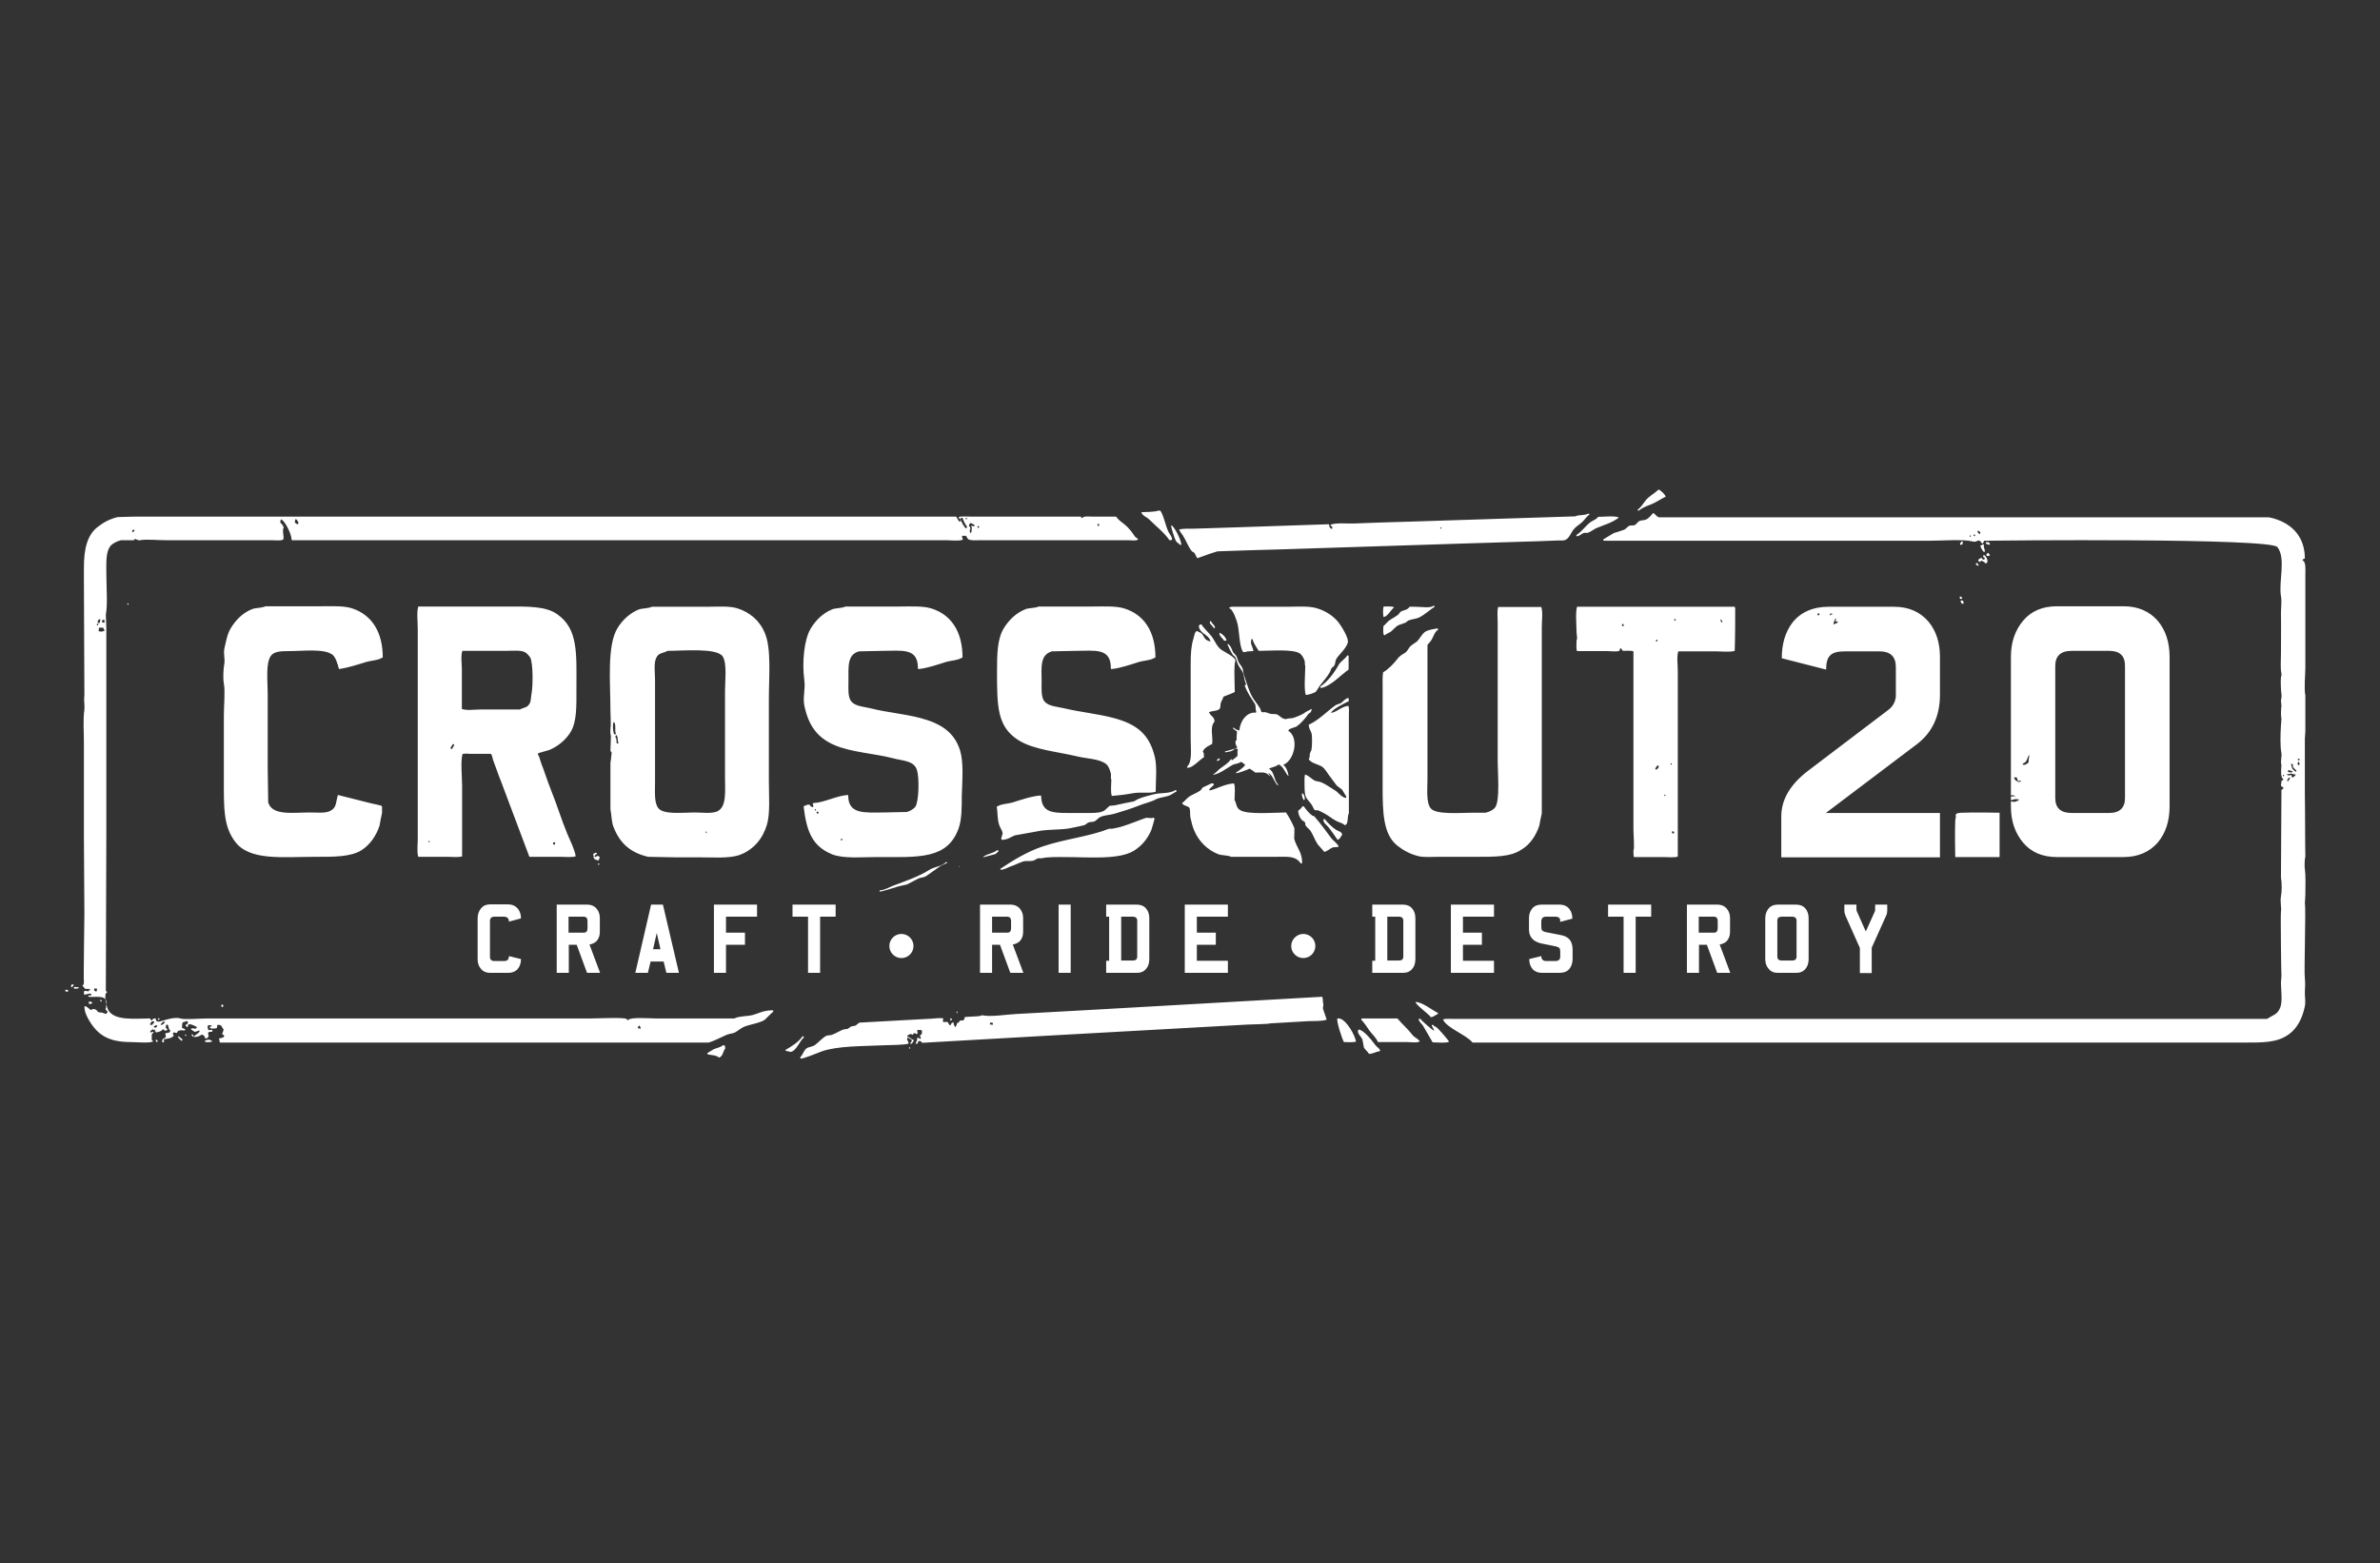 <svg width="271" height="178" viewBox="0 0 271 178" fill="none" xmlns="http://www.w3.org/2000/svg">
<rect x="0" y="0" width="271" height="178" fill="#333333" stroke="none"/>
<g clip-path="url(#clip0_9_1707)">
<path d="M223.167 61.887C223.195 61.943 223.195 61.999 223.223 62.055C223.307 62.027 223.363 62.027 223.447 61.999C223.475 61.887 223.475 61.803 223.503 61.691C223.447 61.663 223.419 61.663 223.363 61.635C223.307 61.747 223.279 61.803 223.167 61.887ZM152.439 75.69C151.934 76.616 151.177 77.626 150.335 78.187C150.363 78.243 150.363 78.299 150.391 78.356C151.541 78.159 152.692 76.841 153.561 76.251C153.561 75.718 153.561 75.213 153.561 74.68C153.505 74.652 153.477 74.652 153.421 74.624C153.169 75.045 152.664 75.297 152.439 75.69ZM149.942 69.266C149.016 68.985 147.698 69.097 146.548 69.097C144.443 69.097 142.339 69.097 140.235 69.097C140.179 69.125 140.039 69.153 139.955 69.181C140.039 69.35 140.123 69.322 140.235 69.462C140.488 69.771 140.684 70.332 140.824 70.724C141.161 71.65 141.049 73.558 141.554 74.259C141.61 74.287 141.947 74.231 142.059 74.175C142.283 74.175 142.564 74.175 142.732 74.119C142.648 73.839 142.564 73.586 142.452 73.305C142.452 73.137 142.423 72.913 142.508 72.8C142.564 72.772 142.536 72.772 142.592 72.744C142.788 73.362 143.041 73.642 143.321 74.119C144.584 74.119 147.221 73.895 147.978 74.4C148.259 74.568 148.483 74.989 148.568 75.326C148.596 75.494 148.54 75.69 148.624 75.831C148.624 76.672 148.455 78.468 148.68 79.141C148.988 79.141 149.634 78.917 149.83 78.776C149.998 78.524 150.167 78.271 150.335 78.019C150.672 77.57 151.121 77.093 151.401 76.588C151.513 76.42 151.513 76.251 151.626 76.083C151.738 75.999 151.822 75.915 151.934 75.802C152.075 75.55 152.018 75.269 152.159 75.045C152.523 74.456 153.197 73.951 153.449 73.249C153.674 72.688 152.636 71.173 152.383 70.837C151.766 70.107 150.952 69.574 149.942 69.266ZM148.427 91.093C148.455 91.093 148.483 91.093 148.511 91.093C148.54 91.064 148.54 91.064 148.568 91.037C148.568 90.728 148.511 90.559 148.399 90.419C148.343 90.363 148.371 90.363 148.259 90.335C148.203 90.503 148.287 90.868 148.399 91.008C148.399 91.037 148.399 91.064 148.427 91.093ZM113.695 96.872C113.639 96.844 113.583 96.844 113.527 96.816C113.134 97.181 112.432 97.209 112.012 97.545C111.984 97.545 111.984 97.545 111.955 97.545C111.955 97.573 111.955 97.601 111.955 97.629C112.404 97.517 112.881 97.377 113.33 97.265C113.442 97.209 113.555 97.04 113.695 96.956C113.695 96.928 113.695 96.9 113.695 96.872ZM149.016 81.273C149.101 81.217 149.185 81.161 149.241 81.105C149.325 80.993 149.297 80.852 149.381 80.796C149.353 80.74 149.381 80.768 149.353 80.74C149.353 80.74 148.82 80.993 148.736 81.049C148.343 81.357 147.782 81.582 147.277 81.75C147.025 81.834 146.66 81.778 146.463 81.891C145.902 81.891 145.762 81.47 145.313 81.329C145.117 81.329 144.892 81.301 144.696 81.301C144.584 81.245 144.275 81.189 144.135 81.105C143.995 81.105 143.854 81.105 143.686 81.105C143.574 81.049 143.546 80.796 143.49 80.684C143.293 80.376 143.069 80.039 142.844 79.758C142.283 79.001 142.003 77.907 141.666 76.925C141.554 76.616 141.582 76.364 141.47 76.083C141.357 75.831 141.133 75.606 141.021 75.382C140.909 75.129 140.88 74.877 140.74 74.652C140.656 74.54 140.544 74.428 140.46 74.344C140.291 74.091 140.235 73.811 140.067 73.558C139.983 73.474 139.899 73.39 139.842 73.334C139.814 73.334 139.814 73.334 139.786 73.334L139.758 73.362C139.87 73.67 140.179 74.287 140.375 74.568C140.46 74.68 140.6 74.736 140.656 74.849C140.796 75.073 140.824 75.354 140.937 75.606C141.077 75.915 141.301 76.223 141.47 76.476C141.666 76.812 141.666 77.486 141.862 77.822C141.862 77.991 141.89 78.047 141.722 78.047C142.003 78.861 142.48 79.506 142.9 80.179C143.013 80.376 142.928 80.796 143.041 80.993C143.041 81.049 143.013 81.105 143.013 81.161C141.975 81.021 141.189 82.143 141.133 83.153L141.105 83.181C140.88 83.153 140.6 82.985 140.46 82.872C140.432 82.872 140.375 82.9 140.347 82.9C140.46 83.041 140.684 83.181 140.852 83.293C140.824 83.546 140.824 83.798 140.796 84.051C140.796 84.079 140.852 84.191 140.824 84.247C140.796 84.275 140.74 84.331 140.712 84.359C140.6 84.584 140.768 84.977 140.88 85.089C140.852 85.145 140.88 85.117 140.852 85.145C140.544 85.285 139.899 85.481 139.478 85.566L139.506 85.678C139.786 85.622 140.151 85.594 140.375 85.454C140.488 85.397 140.572 85.173 140.768 85.257C140.88 85.257 140.88 85.285 140.937 85.313C140.937 85.397 140.937 85.51 140.909 85.538C140.909 85.706 140.909 85.902 140.909 86.071C140.88 86.127 140.404 86.52 140.319 86.548C140.291 86.576 140.319 86.548 140.263 86.576C140.235 86.548 140.235 86.492 140.207 86.463L140.179 86.435C139.87 86.912 139.365 87.193 138.917 87.53C138.664 87.726 138.468 88.007 138.159 88.175C138.159 88.203 138.159 88.203 138.159 88.231C138.832 88.147 139.758 87.445 140.291 87.137C140.572 86.969 140.993 86.996 141.273 86.772C141.526 86.8 141.582 86.996 141.778 87.081C141.694 87.361 140.993 87.81 140.74 87.978C140.74 88.007 140.768 88.035 140.768 88.063C140.993 88.035 142.143 87.642 142.255 87.53C142.367 87.558 142.816 87.866 142.928 87.978C143.798 87.978 144.135 87.866 144.556 88.371C144.584 88.371 144.584 88.371 144.612 88.371C144.556 88.231 144.472 88.147 144.415 88.063L144.443 88.035C144.864 88.203 145.117 89.073 145.453 89.409C145.482 89.437 145.453 89.409 145.51 89.437V89.409H145.538C145.482 89.213 145.313 89.101 145.257 88.932C145.033 88.371 144.977 87.866 144.528 87.558C144.528 87.53 144.528 87.53 144.528 87.501C144.836 87.389 145.341 87.277 145.594 87.053C146.099 87.249 146.323 87.95 146.66 88.343L146.688 88.371L146.716 88.343C146.66 87.894 146.463 87.361 146.155 87.137C146.155 87.109 146.155 87.109 146.155 87.081C147.361 86.604 147.978 84.051 146.688 83.209C146.772 82.928 147.445 82.872 147.67 82.704C148.147 82.367 148.624 81.806 149.016 81.273ZM116.5 106.13V104.559C116.5 104.138 116.388 103.802 116.164 103.521C115.911 103.184 115.518 103.016 115.042 103.016H111.591V110.787H112.965V107.589H113.863L115.042 110.787H116.528L115.322 107.561C115.631 107.505 115.883 107.393 116.108 107.196C116.36 106.916 116.5 106.579 116.5 106.13ZM115.126 105.709C115.126 106.046 114.985 106.214 114.677 106.214H112.965V104.391H114.677C114.985 104.391 115.126 104.559 115.126 104.896V105.709ZM134.372 62.055C134.4 62.055 134.428 62.055 134.456 62.055C134.484 62.027 134.484 62.027 134.512 61.999C134.456 61.438 133.754 59.979 133.362 59.811C133.306 60.007 133.754 61.354 133.895 61.606C133.979 61.775 134.259 61.887 134.372 62.055ZM138.748 86.351C138.692 86.463 138.692 86.463 138.58 86.52C138.58 86.576 138.58 86.604 138.58 86.66C138.776 86.632 138.776 86.576 138.889 86.492C138.889 86.463 138.889 86.435 138.889 86.407C138.86 86.407 138.86 86.407 138.832 86.407C138.804 86.379 138.832 86.379 138.748 86.351ZM139.618 72.941C139.646 72.941 139.646 72.941 139.674 72.941C139.534 72.52 139.253 72.239 138.86 72.043C138.776 72.408 139.225 72.688 139.394 72.969C139.506 72.969 139.562 72.969 139.618 72.941ZM223.223 68.452C223.279 68.564 223.335 68.648 223.391 68.761C223.531 68.733 223.531 68.733 223.615 68.676C223.587 68.592 223.587 68.592 223.559 68.536C223.531 68.48 223.531 68.452 223.503 68.396C223.419 68.396 223.363 68.396 223.279 68.396C223.251 68.452 223.279 68.424 223.223 68.452ZM125.955 109.413V110.787H129.434C129.883 110.787 130.247 110.647 130.5 110.339C130.752 110.058 130.865 109.665 130.865 109.216V104.587C130.865 104.138 130.752 103.746 130.5 103.465C130.247 103.156 129.883 103.016 129.434 103.016H125.955V104.391H126.292V109.413H125.955V109.413ZM127.666 104.391H128.985C129.322 104.391 129.49 104.559 129.49 104.84V108.936C129.49 109.244 129.322 109.385 128.985 109.385H127.666V104.391ZM120.54 110.787H121.915V103.016H120.54V110.787ZM131.454 93.281C131.426 93.113 131.454 93.169 131.314 93.113C131.089 93.253 130.668 93.056 130.388 93.169C129.658 93.421 128.733 93.814 127.919 94.066C127.498 94.207 127.077 94.291 126.656 94.375C126.544 94.375 126.404 94.375 126.292 94.375C123.907 95.301 121.186 95.553 118.717 96.395C116.949 96.984 115.322 97.994 113.891 98.948C113.919 99.032 113.891 99.004 113.947 99.032C114.2 99.116 114.873 98.724 115.154 98.639C115.659 98.471 116.052 98.247 116.5 98.106C116.837 97.994 117.202 98.106 117.623 98.022C117.819 97.966 118.043 97.798 118.212 97.742C118.352 97.742 118.492 97.742 118.605 97.742C119.334 97.573 120.288 97.601 121.214 97.601C123.935 97.601 127.414 97.938 129.125 96.872C129.995 96.339 130.668 95.525 131.089 94.543C131.229 94.123 131.342 93.702 131.454 93.281ZM138.299 71.538C138.327 71.51 138.327 71.51 138.355 71.482C138.271 71.089 138.019 71.089 137.907 70.752C137.85 70.752 137.822 70.752 137.766 70.752C137.766 70.837 137.766 70.893 137.766 70.977C137.907 71.145 138.075 71.342 138.215 71.51C138.243 71.538 138.271 71.538 138.299 71.538ZM68.077 97.461C67.909 97.489 67.937 97.489 67.853 97.601C67.796 97.573 67.74 97.573 67.684 97.545C67.74 97.349 67.825 97.321 67.965 97.237C67.965 97.209 67.965 97.181 67.965 97.153C67.909 97.124 67.881 97.124 67.825 97.096C67.768 97.153 67.656 97.181 67.544 97.237C67.572 97.405 67.6 97.601 67.628 97.77C67.768 97.882 67.993 97.966 68.161 97.994C68.217 97.854 68.245 97.714 68.301 97.601C68.217 97.545 68.161 97.517 68.077 97.461ZM176.034 104.391H177.1C177.324 104.391 177.465 104.447 177.549 104.531C177.633 104.615 177.661 104.756 177.661 104.98L179.036 104.615C179.036 104.166 178.923 103.802 178.699 103.521C178.446 103.184 178.054 103.016 177.549 103.016H175.529C175.08 103.016 174.715 103.156 174.463 103.465C174.21 103.774 174.098 104.138 174.098 104.559V105.85C174.098 106.663 174.547 107.196 175.417 107.421L177.212 107.785C177.38 107.842 177.521 107.898 177.577 107.982C177.633 108.066 177.661 108.206 177.661 108.403V108.908C177.661 109.244 177.493 109.441 177.128 109.441H176.034C175.697 109.441 175.501 109.244 175.501 108.88L174.126 109.216C174.126 109.693 174.266 110.086 174.519 110.367C174.771 110.647 175.136 110.787 175.585 110.787H177.521C178.054 110.787 178.446 110.647 178.699 110.339C178.923 110.058 179.064 109.693 179.064 109.216V108.15C179.064 107.645 178.951 107.28 178.727 107C178.531 106.775 178.222 106.579 177.773 106.495L175.922 106.13C175.753 106.074 175.641 106.018 175.585 105.934C175.529 105.85 175.501 105.737 175.501 105.569V104.868C175.529 104.559 175.697 104.391 176.034 104.391ZM186.246 110.787V104.391H188.013V103.016H183.104V104.391H184.871V110.787H186.246ZM133.221 90.559C133.446 90.447 133.754 90.251 133.979 90.111C133.979 90.083 133.979 90.055 133.979 90.026C133.923 89.998 133.895 89.998 133.839 89.97C133.221 90.419 132.015 90.251 131.286 90.475C130.781 90.616 130.135 90.756 129.63 90.98C129.462 91.037 129.266 91.205 129.097 91.261C128.424 91.401 127.638 91.541 126.937 91.71C126.741 91.738 126.544 91.738 126.348 91.766C126.151 91.934 125.955 92.131 125.759 92.299C125.338 92.552 124.777 92.579 124.103 92.579C123.234 92.579 122.336 92.579 121.466 92.579C119.643 92.579 118.605 92.411 118.548 90.644C118.52 90.616 118.52 90.616 118.492 90.588C117.398 90.672 116.248 91.093 115.238 91.401C114.733 91.541 114.06 91.541 113.639 91.794C113.583 91.822 113.555 91.822 113.498 91.85C113.611 92.579 113.555 93.337 113.779 93.954C113.863 94.235 114.144 94.628 114.172 94.88C114.116 95.076 114.06 95.301 114.003 95.497C114.032 95.553 114.032 95.581 114.06 95.638C114.733 95.638 115.07 95.329 115.547 95.133C116.388 94.992 117.23 94.824 118.043 94.684C119.446 94.375 120.933 94.571 122.252 94.235C122.673 94.151 123.093 94.066 123.514 93.954C123.626 93.898 123.795 93.73 123.907 93.674C124.159 93.561 124.356 93.646 124.636 93.533C124.861 93.421 125.057 93.141 125.31 93.028C125.843 92.804 126.348 92.832 126.909 92.664C127.779 92.411 128.845 92.075 129.686 91.738C130.36 91.457 131.061 91.345 131.65 91.008C132.127 90.784 132.688 90.784 133.221 90.559ZM197.58 69.266C197.552 69.21 197.552 69.153 197.524 69.097C191.548 69.097 185.573 69.097 179.569 69.097C179.372 69.771 179.513 71.173 179.513 71.959C179.513 72.267 179.653 72.688 179.513 72.941C179.513 73.334 179.456 73.839 179.569 74.147C180.719 74.147 181.897 74.147 183.048 74.147C183.412 74.147 184.17 74.259 184.422 74.091C184.45 74.007 184.422 73.951 184.478 73.867C184.534 73.839 184.506 73.839 184.563 73.811C184.647 73.923 184.703 74.007 184.787 74.119C185.18 74.119 185.685 74.063 185.993 74.175C185.993 79.562 185.993 84.331 185.993 89.746C185.993 91.598 185.993 92.692 185.993 94.487C185.993 95.076 186.134 96.591 185.993 96.872C185.993 97.124 185.993 97.405 186.049 97.601C187.172 97.601 188.322 97.601 189.444 97.601C189.949 97.601 190.651 97.686 191.043 97.545C191.043 92.159 191.043 86.744 191.043 81.357C191.043 79.73 191.043 78.075 191.043 76.448C191.043 75.746 190.903 74.764 191.099 74.175C192.558 74.175 194.017 74.175 195.476 74.175C196.093 74.175 196.991 74.287 197.524 74.119C197.58 72.492 197.58 70.865 197.58 69.266ZM184.843 71.314C184.787 71.286 184.731 71.285 184.675 71.257C184.703 71.173 184.703 71.117 184.731 71.033C184.871 71.089 184.815 71.033 184.871 71.173C184.899 71.173 184.899 71.173 184.927 71.173C184.899 71.229 184.871 71.286 184.843 71.314ZM188.602 72.829C188.659 72.857 188.687 72.857 188.743 72.885C188.715 72.969 188.715 72.969 188.687 73.025C188.631 73.053 188.659 73.053 188.602 73.081C188.574 73.053 188.574 73.053 188.546 73.025C188.574 72.969 188.602 72.885 188.602 72.829ZM188.602 87.642C188.574 87.642 188.546 87.642 188.518 87.642C188.518 87.614 188.518 87.614 188.518 87.586C188.49 87.586 188.49 87.586 188.462 87.586C188.518 87.417 188.602 87.361 188.687 87.193C188.743 87.193 188.771 87.193 188.827 87.193C188.855 87.221 188.855 87.221 188.883 87.249C188.855 87.53 188.743 87.501 188.602 87.642ZM189.612 90.616C189.556 90.644 189.584 90.644 189.528 90.672C189.528 90.644 189.528 90.644 189.528 90.616C189.5 90.531 189.528 90.588 189.528 90.475C189.584 90.503 189.612 90.503 189.669 90.531C189.612 90.588 189.641 90.559 189.612 90.616ZM190.23 87.109C190.23 87.081 190.23 87.081 190.23 87.053C190.202 86.969 190.23 87.025 190.23 86.912C190.286 86.94 190.314 86.94 190.37 86.969C190.342 87.053 190.37 87.025 190.314 87.053C190.286 87.109 190.314 87.081 190.23 87.109ZM190.538 94.936C190.426 94.908 190.426 94.88 190.37 94.852C190.398 94.768 190.398 94.712 190.426 94.627C190.538 94.684 190.566 94.712 190.651 94.768C190.594 94.88 190.594 94.88 190.538 94.936ZM190.763 70.64C190.707 70.668 190.735 70.668 190.679 70.696C190.651 70.668 190.651 70.668 190.622 70.64C190.651 70.584 190.651 70.528 190.679 70.472C190.735 70.5 190.763 70.5 190.819 70.528C190.791 70.612 190.791 70.612 190.763 70.64ZM196.093 70.837C196.037 70.865 196.065 70.865 196.009 70.893C195.953 70.781 195.925 70.64 195.869 70.528C196.009 70.584 196.037 70.612 196.093 70.752C196.121 70.752 196.121 70.752 196.149 70.752C196.093 70.809 196.121 70.781 196.093 70.837ZM135.718 62.785C135.802 62.841 135.915 62.897 135.999 62.953C136.139 63.178 136.195 63.374 136.335 63.57C137.065 63.318 137.85 63.009 138.636 62.785C141.077 62.701 143.49 62.617 145.93 62.56C152.916 62.336 159.93 62.111 166.916 61.887C169.637 61.803 172.387 61.719 175.108 61.635C175.865 61.606 176.595 61.578 177.352 61.55C177.633 61.55 178.11 61.578 178.278 61.466C178.699 61.27 178.923 60.568 179.232 60.232C179.456 59.979 179.793 59.755 180.074 59.53C180.41 59.25 180.607 58.857 180.971 58.605C180.971 58.577 180.971 58.548 180.971 58.52C180.915 58.52 180.887 58.492 180.831 58.492C180.466 58.717 179.737 58.605 179.372 58.801C172.92 58.997 166.495 59.222 160.042 59.418C158.078 59.474 156.143 59.53 154.179 59.614C153.365 59.643 152.187 59.502 151.485 59.755C151.541 59.895 151.598 59.951 151.71 60.007C151.71 60.092 151.682 60.148 151.682 60.232C151.373 60.176 151.401 59.979 151.317 59.699C147.389 59.839 143.462 59.951 139.562 60.092C138.355 60.12 137.177 60.176 135.971 60.204C135.438 60.232 134.708 60.148 134.259 60.316C134.372 60.568 134.54 60.765 134.68 60.961C135.045 61.522 135.269 62.224 135.718 62.785ZM163.998 60.063C164.054 60.063 164.082 60.092 164.138 60.092C164.11 60.176 164.138 60.148 164.11 60.176C164.082 60.204 164.082 60.204 164.026 60.232C164.026 60.204 164.026 60.204 164.026 60.176C163.97 60.12 163.998 60.176 163.998 60.063ZM225.776 61.971C225.72 62.055 225.607 62.111 225.495 62.139C225.551 62.392 225.692 62.645 225.86 62.813C225.86 62.841 225.86 62.841 225.86 62.869C225.972 62.841 225.972 62.813 226.028 62.785C225.972 62.448 225.86 62.42 225.888 62.027C225.86 61.999 225.804 61.971 225.776 61.971ZM226.449 61.747C226.337 61.747 226.253 61.747 226.14 61.747C226.112 61.859 226.084 61.831 226.14 61.915C226.253 61.971 226.393 61.999 226.533 62.055C226.533 62.027 226.533 62.027 226.533 61.999C226.561 61.943 226.561 61.971 226.589 61.915C226.533 61.859 226.477 61.803 226.449 61.747ZM186.611 58.156C187.003 57.791 187.536 57.623 188.098 57.398C188.603 57.174 189.164 56.809 189.669 56.556C189.584 56.304 189.136 55.855 188.855 55.743C188.406 56.192 187.761 56.5 187.368 57.005C187.088 57.37 186.835 57.791 186.47 58.044C186.498 58.128 186.47 58.1 186.526 58.128C186.554 58.156 186.526 58.128 186.611 58.156ZM135.185 87.417C135.718 87.558 136.672 86.435 137.121 86.211C137.093 86.127 137.093 86.127 137.065 86.071C137.065 85.987 137.065 85.93 137.093 85.874C137.065 85.79 137.009 85.65 136.981 85.622C136.925 85.566 137.037 85.425 137.065 85.397C137.233 85.089 137.766 84.864 138.019 84.724C138.159 83.939 137.71 82.788 138.299 82.171C138.271 81.61 137.879 81.582 137.71 81.189C137.682 81.133 137.682 81.161 137.654 81.105C138.019 80.937 138.58 80.993 138.86 80.74C139.001 80.544 138.945 80.263 139.001 80.067C139.057 79.842 139.225 79.674 139.309 79.337C139.73 79.169 140.207 79.001 140.6 78.804C140.6 78.103 140.46 75.606 140.684 75.213C140.628 74.82 139.422 74.231 139.085 74.007C138.552 73.642 138.327 72.941 137.935 72.436C137.57 71.987 137.093 71.566 136.784 71.089C136.588 71.117 136.616 71.173 136.504 71.257C136.56 72.155 137.542 72.211 137.794 72.913C137.822 72.969 137.822 72.969 137.85 73.053C137.009 72.913 137.149 72.324 136.728 72.071C136.56 71.959 136.448 71.987 136.335 71.847C135.999 71.931 135.999 72.408 135.887 72.744C135.634 73.53 135.578 74.484 135.578 75.55C135.578 78.412 135.578 81.273 135.578 84.135C135.578 85.229 135.774 86.772 135.185 87.277C135.157 87.417 135.157 87.389 135.185 87.417ZM196.991 106.13V104.559C196.991 104.138 196.879 103.802 196.654 103.521C196.402 103.184 196.009 103.016 195.532 103.016H192.081V110.787H193.456V107.589H194.354L195.532 110.787H197.019L195.813 107.561C196.121 107.505 196.374 107.393 196.598 107.196C196.851 106.916 196.991 106.579 196.991 106.13ZM195.588 105.709C195.588 106.046 195.448 106.214 195.139 106.214H193.428V104.391H195.139C195.448 104.391 195.588 104.559 195.588 104.896V105.709ZM226.309 62.953C226.281 63.009 226.225 63.121 226.169 63.178C226.197 63.234 226.197 63.262 226.225 63.318C226.365 63.318 226.477 63.318 226.533 63.262C226.561 63.262 226.561 63.262 226.589 63.262C226.533 63.093 226.477 63.009 226.309 62.953ZM225.018 64.103C224.962 64.272 224.962 64.3 225.159 64.384C225.215 64.412 225.187 64.412 225.243 64.44C225.271 64.412 225.271 64.412 225.299 64.384C225.243 64.188 225.187 64.159 225.018 64.103ZM179.485 60.933C179.513 60.989 179.513 61.017 179.541 61.073C179.933 61.017 180.074 60.765 180.382 60.681C180.523 60.681 180.663 60.681 180.775 60.681C181.14 60.568 181.448 60.288 181.757 60.148C182.627 59.783 183.553 59.53 184.254 58.997C184.282 58.941 184.282 58.969 184.31 58.913C183.721 58.717 182.683 58.857 181.981 58.857C181.757 59.166 181.392 59.25 181.084 59.474C180.523 59.895 180.13 60.54 179.485 60.933ZM150.84 93.281C150.784 93.281 150.756 93.281 150.7 93.281C150.616 93.702 151.121 93.982 151.317 94.263C151.654 94.712 152.018 95.189 152.299 95.638C152.608 95.553 152.664 95.245 152.832 95.048C152.748 94.684 152.439 94.684 152.159 94.515C151.738 94.263 151.177 93.702 150.84 93.281ZM147.389 94.319C147.165 93.758 146.772 93.028 146.435 92.523C145.061 92.523 142.031 92.804 141.189 92.243C140.74 91.962 140.824 91.541 140.572 91.093C140.572 90.531 140.684 89.69 140.516 89.213C139.478 89.269 138.636 89.802 137.738 90.026C137.738 89.998 137.738 89.998 137.738 89.97C137.71 89.914 137.71 89.942 137.682 89.886C137.85 89.718 138.047 89.549 138.215 89.381C138.187 89.325 138.187 89.269 138.159 89.213C138.075 89.213 138.019 89.213 137.935 89.213C137.626 89.353 137.317 89.522 136.981 89.662C136.869 89.746 136.784 89.942 136.672 90.026C136.251 90.335 135.718 90.475 135.326 90.784C135.073 90.98 134.877 91.261 134.596 91.457C134.708 91.738 135.185 91.766 135.41 91.962C135.578 92.243 135.466 92.748 135.55 93.113C135.662 93.646 135.802 94.179 135.999 94.627C136.504 95.806 137.486 96.788 138.692 97.265C139.085 97.433 139.814 97.377 140.179 97.573C141.862 97.573 143.518 97.573 145.201 97.573C146.66 97.573 147.501 97.433 148.119 98.331C148.147 98.331 148.175 98.331 148.203 98.331C148.231 98.303 148.231 98.303 148.259 98.275C148.315 97.096 147.614 96.507 147.361 95.497C147.389 95.132 147.389 94.712 147.389 94.319ZM153.309 93.87C153.533 93.561 153.393 92.972 153.59 92.608C153.59 89.802 153.59 86.969 153.59 84.163C153.59 83.293 153.59 82.395 153.59 81.526C153.59 81.161 153.646 80.656 153.533 80.376C152.748 80.46 152.299 81.049 151.57 81.189C151.654 80.768 153.141 80.067 153.59 79.842C153.59 79.702 153.561 79.59 153.533 79.478C153.141 79.562 152.972 79.871 152.692 80.067C152.495 80.151 152.299 80.207 152.103 80.291C151.065 81.021 150.223 81.975 149.016 82.536C149.045 82.957 149.213 83.181 149.325 83.462C149.437 83.77 149.409 85.089 149.325 85.425C149.297 85.51 149.185 85.678 149.157 85.79C149.101 86.043 149.185 86.267 149.016 86.407C149.157 86.884 150.167 87.053 150.531 87.305C150.868 87.53 151.121 88.007 151.373 88.343C151.654 88.708 151.934 89.073 152.215 89.465C152.411 89.606 152.608 89.774 152.804 89.914C152.972 90.195 153.141 90.447 153.309 90.728C153.281 90.784 153.281 90.812 153.253 90.868C152.692 90.784 152.355 90.167 151.906 89.942C151.429 89.662 150.952 89.297 150.475 89.101C150.167 88.96 149.914 89.016 149.662 88.876C149.297 88.68 149.073 88.343 148.596 88.203C148.511 88.483 148.54 88.988 148.54 89.353C148.54 91.037 148.736 90.756 149.381 91.682C149.493 91.85 149.578 92.187 149.746 92.271C149.858 92.271 149.942 92.271 150.055 92.271C150.251 92.355 150.588 92.495 150.812 92.636C151.289 92.888 151.766 93.309 152.243 93.533C152.608 93.702 152.888 93.73 153.141 93.982C153.253 93.898 153.253 93.898 153.309 93.87ZM147.025 107.729C147.025 108.487 147.642 109.104 148.399 109.104C149.157 109.104 149.774 108.487 149.774 107.729C149.774 106.972 149.157 106.355 148.399 106.355C147.67 106.355 147.025 106.972 147.025 107.729ZM157.517 71.314C157.517 71.594 157.461 72.099 157.573 72.296C157.629 72.324 157.601 72.324 157.658 72.352C157.854 72.183 158.106 72.099 158.331 71.959C158.639 71.734 158.892 71.37 159.229 71.201C159.509 71.089 159.79 71.005 160.07 70.893C160.154 70.809 160.239 70.752 160.351 70.668C160.744 70.5 161.221 70.5 161.613 70.304C162.231 69.995 162.792 69.462 163.353 69.097C163.325 68.985 163.325 69.013 163.269 68.957C162.904 69.294 161.894 69.097 161.108 69.097C160.912 69.097 160.716 69.097 160.519 69.097C160.435 69.181 160.379 69.237 160.295 69.322C160.042 69.49 159.818 69.49 159.537 69.63C159.369 69.715 159.313 69.939 159.172 70.023C158.836 70.276 158.471 70.444 158.134 70.696C157.938 70.893 157.714 71.117 157.517 71.314ZM139.814 104.391V103.016H134.905V110.787H139.814V109.413H136.279V107.589H138.44V106.214H136.279V104.391H139.814V104.391ZM170.114 104.391V103.016H165.204V110.787H170.114V109.413H166.579V107.589H168.739V106.214H166.579V104.391H170.114V104.391ZM157.545 69.069C157.461 69.322 157.461 70.023 157.545 70.276C158.05 70.163 158.331 69.49 158.696 69.21C158.696 69.181 158.696 69.153 158.696 69.125C158.443 69.041 157.91 69.069 157.545 69.069ZM175.276 94.01C175.36 93.561 175.445 93.085 175.557 92.636C175.557 87.193 175.557 81.75 175.557 76.307C175.557 74.68 175.557 73.025 175.557 71.398C175.557 70.696 175.697 69.715 175.501 69.125C173.873 69.125 172.218 69.125 170.591 69.125C170.451 69.574 170.535 70.332 170.535 70.865C170.535 72.099 170.535 73.305 170.535 74.54C170.535 78.58 170.535 82.62 170.535 86.66C170.535 88.007 170.815 91.121 170.254 91.934C170.03 92.243 169.581 92.467 169.132 92.552C168.627 92.552 168.15 92.552 167.645 92.552C166.27 92.552 163.493 92.804 162.904 92.046C162.371 91.373 162.539 89.858 162.539 88.68C162.539 85.959 162.539 83.209 162.539 80.488C162.539 78.159 162.539 75.802 162.539 73.474C162.595 73.305 162.848 73.137 162.932 72.969C163.241 72.52 163.297 72.015 163.746 71.706C163.746 71.678 163.746 71.65 163.746 71.622C163.717 71.594 163.717 71.594 163.689 71.566C163.269 71.622 162.567 71.734 162.259 71.959C161.894 72.211 161.613 72.829 161.305 73.081C161.08 73.249 160.772 73.418 160.575 73.614C160.379 73.839 160.239 74.175 159.986 74.344C159.649 74.54 159.313 74.736 159.088 75.073C158.696 75.578 158.05 76.251 157.489 76.56C157.405 77.037 157.433 77.71 157.433 78.271C157.433 79.337 157.433 80.403 157.433 81.442C157.433 84.163 157.433 86.884 157.433 89.578C157.433 92.495 157.489 94.992 159.088 96.283C159.762 96.816 160.491 97.237 161.473 97.489C162.118 97.657 162.988 97.573 163.746 97.573C165.176 97.573 166.607 97.573 168.038 97.573C170.17 97.573 171.994 97.601 173.228 96.76C174.21 96.199 174.912 95.133 175.276 94.01ZM162.932 115.837C163.241 115.809 163.465 115.585 163.746 115.445C163.746 115.417 163.746 115.388 163.746 115.36C163.044 115.024 162.034 114.154 161.192 114.098C161.136 114.378 162.651 115.445 162.932 115.837ZM156.255 109.413V110.787H159.734C160.182 110.787 160.547 110.647 160.8 110.339C161.052 110.058 161.164 109.665 161.164 109.216V104.587C161.164 104.138 161.052 103.746 160.8 103.465C160.547 103.156 160.182 103.016 159.734 103.016H156.255V104.391H156.591V109.413H156.255V109.413ZM157.966 104.391H159.285C159.621 104.391 159.79 104.559 159.79 104.84V108.936C159.79 109.244 159.621 109.385 159.285 109.385H157.966V104.391ZM223.167 68.171C223.251 68.2 223.223 68.171 223.251 68.228C223.335 68.2 223.335 68.2 223.391 68.171C223.419 68.115 223.419 68.143 223.447 68.087C223.335 68.003 223.335 67.947 223.167 67.919C223.139 68.031 223.139 68.059 223.167 68.171ZM225.355 63.991C225.523 63.963 225.495 63.963 225.579 63.851C225.776 63.879 225.972 64.019 226.084 64.159C226.112 64.159 226.14 64.159 226.169 64.159C226.225 64.075 226.225 64.047 226.309 63.991C226.309 63.627 226.169 63.458 226 63.262C225.944 63.234 225.944 63.234 225.86 63.206C225.776 63.402 225.776 63.43 226 63.514C225.972 63.598 225.972 63.654 225.944 63.739C225.72 63.711 225.72 63.683 225.635 63.514C225.467 63.57 225.411 63.654 225.243 63.739C225.271 63.879 225.299 63.879 225.355 63.991ZM103.511 119.26C103.511 119.372 103.483 119.316 103.511 119.4C103.567 119.428 103.539 119.428 103.595 119.428C103.595 119.4 103.595 119.4 103.595 119.372C103.623 119.316 103.623 119.344 103.623 119.288C103.595 119.288 103.567 119.26 103.511 119.26ZM152.664 116.034C152.58 115.978 152.411 115.978 152.271 115.978C152.187 116.398 152.804 118.278 153.028 118.671C153.449 118.671 154.066 118.727 154.403 118.615C154.263 117.829 153.365 116.286 152.664 116.034ZM150.644 114.21C150.644 113.958 150.616 113.677 150.56 113.509C141.666 114.014 132.772 114.519 123.879 115.024C121.158 115.164 118.436 115.332 115.715 115.473C114.565 115.529 112.797 115.837 111.815 115.613C111.675 115.725 111.535 115.669 111.422 115.725C110.917 115.753 110.412 115.781 109.907 115.809C109.795 115.865 109.823 116.09 109.739 116.174C109.711 116.174 109.711 116.174 109.683 116.174C109.599 116.258 109.43 116.174 109.318 116.23C109.15 116.342 109.318 116.427 109.01 116.483C108.954 116.623 108.897 116.763 108.841 116.903C108.813 116.932 108.813 116.932 108.757 116.96C108.645 116.763 108.589 116.707 108.589 116.483C108.561 116.455 108.561 116.455 108.533 116.427C108.308 116.483 108.308 116.595 108.224 116.763C108.196 116.763 108.168 116.763 108.14 116.763C108.056 116.623 107.972 116.511 107.887 116.37C107.747 116.37 107.495 116.427 107.354 116.342C107.326 116.314 107.41 116.118 107.41 115.978C107.074 115.893 106.485 115.978 106.064 116.006C105.026 116.062 104.016 116.118 102.978 116.174C101.266 116.258 99.555 116.37 97.844 116.455C97.703 116.567 97.563 116.679 97.423 116.791C97.254 116.819 97.058 116.875 96.89 116.903C96.778 116.988 96.665 117.072 96.553 117.156C96.385 117.184 96.188 117.212 96.02 117.24C95.599 117.408 95.15 117.689 94.701 117.857C94.505 117.885 94.309 117.913 94.112 117.941C93.635 118.194 93.215 118.699 92.794 119.008C92.485 119.232 92.036 119.204 91.784 119.428C91.503 119.681 91.391 120.158 91.11 120.41C91.138 120.495 91.138 120.495 91.166 120.551C91.391 120.607 93.13 119.905 93.551 119.737C95.347 119.092 98.264 119.148 100.593 119.036C101.098 119.008 103.174 119.008 103.455 118.839C103.483 118.783 103.371 118.503 103.286 118.39C103.286 118.306 103.314 118.25 103.314 118.166C103.539 118.194 103.623 118.334 103.819 118.418C103.819 118.615 103.791 118.643 103.651 118.755C103.679 118.811 103.679 118.839 103.707 118.895C103.932 118.811 103.904 118.671 104.044 118.531C104.044 118.503 104.044 118.475 104.044 118.446C103.707 118.334 103.651 118.138 103.314 118.054C103.342 117.913 103.314 117.942 103.399 117.857C103.483 117.801 103.567 117.857 103.651 117.745C103.819 117.773 103.791 117.773 103.876 117.857C103.988 117.801 103.988 117.773 104.044 117.661C104.24 117.661 104.24 117.661 104.324 117.773C104.437 117.745 104.409 117.717 104.493 117.661C104.465 117.549 104.437 117.437 104.437 117.296C104.465 117.296 104.465 117.296 104.493 117.296C104.549 117.268 104.549 117.296 104.577 117.296C104.745 117.296 104.886 117.296 104.97 117.324C104.998 117.717 104.998 117.801 104.745 117.913C104.773 118.054 104.773 118.054 104.857 118.138C104.857 118.194 104.829 118.25 104.829 118.306C104.633 118.278 104.633 118.194 104.465 118.138C104.409 118.39 104.437 118.587 104.268 118.727C104.296 118.811 104.296 118.811 104.324 118.867C104.381 118.895 104.352 118.895 104.409 118.895C104.493 118.783 104.521 118.727 104.577 118.559C104.857 118.531 104.886 118.587 104.998 118.755C114.817 118.194 124.636 117.633 134.456 117.1C136.981 116.96 139.478 116.819 142.003 116.679C142.508 116.651 144.556 116.623 144.64 116.539C146.099 116.455 147.558 116.37 149.016 116.286C149.634 116.258 150.531 116.314 151.065 116.118C150.924 115.697 150.784 115.304 150.644 114.883C150.616 114.631 150.756 114.378 150.644 114.21ZM112.769 116.679C112.741 116.651 112.741 116.651 112.713 116.623C112.713 116.567 112.741 116.511 112.741 116.455C112.881 116.455 112.965 116.455 113.05 116.483C113.05 116.567 113.05 116.623 113.05 116.707C112.993 116.679 112.881 116.679 112.769 116.679ZM86.201 104.391V103.016H81.291V110.787H82.666V107.589H84.826V106.214H82.666V104.391H86.201V104.391ZM87.07 72.043C86.509 70.696 85.387 69.715 83.928 69.266C83.002 68.985 81.656 69.097 80.477 69.097C78.401 69.097 76.297 69.097 74.221 69.097C73.856 69.294 73.127 69.266 72.734 69.406C71.696 69.827 70.882 70.612 70.321 71.51C69.087 73.53 69.508 77.766 69.508 80.965C69.508 81.694 69.592 82.48 69.508 83.013C69.48 83.265 69.508 83.63 69.564 83.826C69.536 84.387 69.536 84.92 69.508 85.481C69.508 85.538 69.648 85.678 69.648 85.706C69.648 85.706 69.536 86.856 69.508 86.912C69.508 88.652 69.508 90.391 69.508 92.159C69.648 92.86 69.62 93.618 69.873 94.207C70.574 96.002 71.752 97.096 73.8 97.573C74.81 97.601 75.82 97.601 76.83 97.629C77.728 97.629 78.626 97.629 79.523 97.629C81.151 97.629 83.115 97.798 84.321 97.321C85.808 96.732 86.846 95.525 87.323 93.926C87.716 92.608 87.547 90.616 87.547 88.96C87.547 85.846 87.547 82.732 87.547 79.618C87.547 77.009 87.856 73.839 87.07 72.043ZM69.873 82.227C69.957 82.255 69.929 82.227 69.957 82.283C70.181 82.648 69.957 83.237 70.125 83.49C70.097 83.546 70.097 83.602 70.069 83.658C69.985 83.63 69.985 83.63 69.929 83.602C69.788 83.321 69.732 82.48 69.873 82.227ZM70.377 84.64C70.377 84.668 70.377 84.668 70.377 84.696C70.265 84.668 70.265 84.64 70.209 84.612C70.181 84.359 70.237 84.135 70.069 83.939C70.097 83.798 70.097 83.798 70.153 83.714C70.237 83.742 70.209 83.714 70.237 83.77C70.377 83.966 70.293 84.303 70.406 84.528C70.406 84.612 70.406 84.612 70.377 84.64ZM80.449 94.824C80.393 94.852 80.421 94.852 80.365 94.88C80.365 94.852 80.365 94.852 80.365 94.824C80.337 94.74 80.365 94.796 80.365 94.684C80.421 94.712 80.449 94.712 80.505 94.74C80.449 94.796 80.477 94.768 80.449 94.824ZM81.572 92.439C80.926 92.664 79.86 92.523 79.075 92.523C77.756 92.523 75.54 92.804 74.951 92.018C74.474 91.401 74.586 90.167 74.586 89.073C74.586 86.856 74.586 84.64 74.586 82.395C74.586 80.74 74.586 79.085 74.586 77.43C74.586 76.672 74.445 75.662 74.67 75.045C74.951 74.287 75.399 74.456 76.017 74.119C77.756 74.119 81.6 73.754 82.273 74.736C82.806 75.494 82.553 77.486 82.553 78.664C82.553 81.918 82.553 85.201 82.553 88.455C82.553 90.167 82.778 91.99 81.572 92.439ZM152.439 96.423C152.271 96.002 151.794 95.75 151.541 95.385C150.924 94.543 150.335 93.758 149.662 92.972C149.606 92.888 149.521 92.944 149.437 92.888C149.101 92.664 148.68 92.159 148.455 91.822C148.399 91.822 148.371 91.822 148.315 91.822C148.175 92.018 148.035 92.187 147.81 92.327C147.838 92.72 147.978 93.056 148.175 93.309C148.287 93.477 148.54 93.533 148.624 93.702C148.624 93.786 148.624 93.842 148.624 93.926C148.736 94.179 149.045 94.375 149.213 94.6C149.55 95.105 149.718 95.694 150.055 96.171C150.279 96.451 150.56 96.704 150.784 97.012C151.177 96.928 151.401 96.647 151.738 96.507C151.934 96.451 152.243 96.507 152.411 96.423H152.439ZM108.925 115.192C108.925 115.304 108.897 115.248 108.925 115.332C108.982 115.36 108.954 115.36 109.01 115.36C109.01 115.332 109.01 115.332 109.01 115.304C109.038 115.248 109.038 115.276 109.038 115.22C109.01 115.22 108.982 115.192 108.925 115.192ZM108.224 116.174C108.224 116.202 108.224 116.202 108.224 116.23C108.336 116.202 108.308 116.174 108.392 116.118C108.336 115.95 108.392 116.006 108.252 115.95C108.196 116.062 108.168 116.062 108.224 116.174ZM101.266 107.729C101.266 108.487 101.884 109.104 102.641 109.104C103.399 109.104 104.016 108.487 104.016 107.729C104.016 106.972 103.399 106.355 102.641 106.355C101.884 106.355 101.266 106.972 101.266 107.729ZM93.383 110.787V104.391H95.15V103.016H90.241V104.391H92.008V110.787H93.383ZM105.419 99.79C105.952 99.453 106.513 99.004 107.018 98.668C107.242 98.499 107.579 98.443 107.775 98.275C107.803 98.275 107.831 98.275 107.859 98.275C107.859 98.247 107.859 98.219 107.859 98.191C107.803 98.191 107.747 98.191 107.691 98.191C107.27 98.668 106.401 98.696 105.867 99.032C104.633 99.818 103.202 100.295 101.715 100.856C101.266 101.024 100.761 101.361 100.2 101.389C100.172 101.417 100.172 101.417 100.144 101.445C100.172 101.529 100.144 101.501 100.2 101.529C100.313 101.557 101.996 101.052 102.304 100.94C102.641 100.856 102.95 100.8 103.286 100.716C103.707 100.519 104.156 100.239 104.577 100.042C104.857 99.93 105.166 99.93 105.419 99.79ZM68.273 98.387C68.217 98.359 68.161 98.359 68.105 98.331C68.077 98.443 68.077 98.387 68.105 98.499C68.189 98.471 68.189 98.471 68.245 98.443C68.245 98.443 68.245 98.471 68.273 98.387ZM25.433 114.603C25.433 114.491 25.433 114.463 25.377 114.435C25.321 114.407 25.321 114.407 25.237 114.378C25.209 114.491 25.18 114.547 25.237 114.659C25.237 114.687 25.237 114.687 25.237 114.715C25.349 114.659 25.349 114.631 25.433 114.603ZM38.563 76.055C38.591 76.111 38.591 76.139 38.619 76.195C39.657 76.027 40.723 75.69 41.705 75.382C42.266 75.213 42.996 75.213 43.444 74.933C43.501 74.905 43.529 74.905 43.585 74.877C43.585 71.987 42.35 70.079 40.218 69.322C39.236 68.957 37.861 69.041 36.543 69.041C34.439 69.041 32.334 69.041 30.23 69.041C29.866 69.237 29.136 69.21 28.744 69.35C27.649 69.771 26.864 70.584 26.275 71.538C25.882 72.183 25.742 73.025 25.545 73.867C25.433 74.456 25.629 75.045 25.545 75.578C25.433 76.139 25.377 77.205 25.489 77.85C25.657 78.72 25.489 80.376 25.489 81.442C25.489 83.91 25.489 86.407 25.489 88.876C25.489 92.018 25.433 94.094 26.78 95.862C28.435 98.05 32.138 97.573 35.898 97.573C38.03 97.573 39.91 97.601 41.172 96.816C42.126 96.199 42.855 95.161 43.22 94.01C43.304 93.533 43.388 93.056 43.501 92.579C43.501 92.327 43.501 92.075 43.501 91.822C43.416 91.682 42.406 91.541 42.154 91.457C40.919 91.149 39.713 90.84 38.479 90.531C38.198 91.429 38.366 91.962 37.581 92.355C37.048 92.636 36.038 92.523 35.252 92.523C33.316 92.523 30.988 92.916 30.539 91.373C30.511 90.083 30.511 88.764 30.483 87.474C30.483 84.668 30.483 81.834 30.483 79.029C30.483 77.626 30.23 75.522 30.848 74.68C31.212 74.175 31.998 74.147 32.868 74.147C34.467 74.147 36.88 73.839 37.833 74.54C38.114 74.736 38.31 75.213 38.422 75.606C38.535 75.774 38.479 75.943 38.563 76.055ZM63.841 97.573C64.374 97.573 65.103 97.657 65.552 97.517C65.44 96.732 64.907 95.694 64.598 94.964C63.925 93.337 63.42 91.654 62.775 90.055C62.354 89.016 62.017 87.922 61.624 86.912C61.484 86.576 61.456 86.211 61.26 85.93C61.26 85.818 61.26 85.79 61.316 85.762C61.736 85.65 62.157 85.51 62.578 85.397C63.56 84.977 64.43 84.247 64.963 83.377C65.692 82.199 65.636 80.403 65.636 78.468C65.636 74.456 65.861 71.65 63.476 69.967C62.157 69.013 60.109 69.069 57.781 69.069C54.386 69.069 51.019 69.069 47.625 69.069C47.428 69.743 47.569 70.865 47.569 71.622C47.569 73.446 47.569 75.297 47.569 77.121C47.569 81.834 47.569 86.548 47.569 91.261C47.569 92.692 47.569 94.123 47.569 95.553C47.569 96.171 47.456 97.04 47.625 97.573C48.747 97.573 49.897 97.573 51.019 97.573C51.524 97.573 52.226 97.657 52.618 97.517C52.618 94.824 52.618 92.159 52.618 89.465C52.618 88.568 52.422 86.576 52.675 85.846C52.899 85.846 53.292 85.79 53.404 85.846C54.218 85.846 55.031 85.846 55.873 85.846C56.041 85.93 56.069 86.351 56.154 86.576C56.462 87.361 56.715 88.175 57.051 88.988C58.117 91.85 59.212 94.712 60.278 97.573C61.428 97.573 62.634 97.573 63.841 97.573ZM63.027 95.918C63.083 95.918 63.111 95.918 63.167 95.918C63.195 95.946 63.195 95.946 63.223 95.974C63.195 96.115 63.195 96.115 63.139 96.199C63.083 96.171 63.027 96.171 62.971 96.142C62.971 96.002 62.971 96.03 63.027 95.918ZM48.887 95.89C48.831 95.918 48.859 95.918 48.803 95.946C48.803 95.918 48.803 95.918 48.803 95.89C48.775 95.806 48.803 95.862 48.803 95.75C48.859 95.778 48.887 95.778 48.943 95.806C48.915 95.862 48.915 95.834 48.887 95.89ZM51.44 85.313C51.412 85.313 51.384 85.313 51.356 85.313C51.356 85.285 51.356 85.285 51.356 85.257C51.328 85.201 51.328 85.229 51.3 85.173C51.384 85.033 51.468 84.864 51.581 84.724C51.637 84.752 51.665 84.752 51.721 84.78C51.665 85.033 51.552 85.145 51.44 85.313ZM59.184 80.796C57.697 80.796 56.21 80.796 54.695 80.796C54.049 80.796 53.152 80.937 52.59 80.74C52.59 79.225 52.59 77.738 52.59 76.223C52.59 75.578 52.45 74.68 52.647 74.119C54.302 74.119 55.957 74.119 57.612 74.119C58.342 74.119 59.324 74.007 59.801 74.287C59.997 74.4 60.278 74.708 60.39 74.905C60.698 75.578 60.698 78.047 60.53 78.945C60.418 79.506 60.502 79.842 60.25 80.207C59.997 80.6 59.604 80.572 59.184 80.796ZM109.318 85.454C108.645 83.321 107.046 82.367 104.829 81.778C102.922 81.273 100.958 81.133 99.106 80.656C98.18 80.432 97.142 80.432 96.778 79.618C96.553 79.085 96.609 78.299 96.609 77.57C96.609 75.859 96.469 74.54 97.816 74.175C98.685 74.147 99.583 74.147 100.453 74.119C102.725 74.119 104.549 73.726 104.521 76.139C104.549 76.167 104.549 76.167 104.577 76.195C105.643 76.083 106.737 75.69 107.719 75.382C108.28 75.213 109.01 75.213 109.459 74.933C109.515 74.905 109.543 74.905 109.599 74.877C109.599 71.931 108.308 69.995 106.064 69.294C105.082 68.985 103.707 69.069 102.445 69.069C100.397 69.069 98.321 69.069 96.272 69.069C95.908 69.266 95.178 69.237 94.786 69.378C93.692 69.827 92.906 70.612 92.317 71.566C91.559 72.829 91.307 75.41 91.587 77.486C91.728 78.412 91.391 79.45 91.587 80.347C92.064 82.648 93.074 83.995 94.982 84.836C96.918 85.678 99.527 85.79 101.687 86.351C102.837 86.66 104.072 86.604 104.409 87.698C104.689 88.568 104.633 91.233 104.24 91.85C104.044 92.131 103.595 92.383 103.258 92.467C102.389 92.495 101.519 92.495 100.649 92.523C98.461 92.523 96.581 92.776 96.581 90.588C96.553 90.559 96.553 90.559 96.525 90.531C95.15 90.644 93.944 91.373 92.597 91.457C92.569 91.485 92.569 91.485 92.541 91.513C92.569 91.654 92.569 91.71 92.625 91.794C92.597 91.878 92.625 91.85 92.569 91.878C92.513 91.906 92.541 91.906 92.485 91.934C92.345 91.822 92.261 91.794 92.177 91.626C91.98 91.626 91.756 91.682 91.643 91.766C91.587 91.794 91.559 91.794 91.503 91.822C91.84 94.684 92.485 96.367 94.758 97.293C96.02 97.798 98.096 97.601 99.808 97.601C104.577 97.601 107.859 97.91 109.15 94.347C109.515 93.309 109.515 91.99 109.515 90.588C109.571 88.82 109.739 86.828 109.318 85.454ZM92.878 92.271C92.822 92.299 92.85 92.299 92.794 92.327C92.794 92.299 92.794 92.299 92.794 92.271C92.766 92.187 92.794 92.243 92.794 92.131C92.85 92.159 92.878 92.159 92.934 92.187C92.906 92.243 92.906 92.215 92.878 92.271ZM93.158 92.664C93.018 92.636 93.046 92.664 92.99 92.579C92.962 92.495 92.99 92.552 92.99 92.439C93.046 92.439 93.102 92.439 93.158 92.439C93.186 92.467 93.186 92.467 93.215 92.495C93.186 92.552 93.158 92.608 93.158 92.664ZM95.88 95.666C95.824 95.694 95.852 95.694 95.796 95.722C95.768 95.694 95.767 95.694 95.74 95.666C95.767 95.609 95.768 95.553 95.796 95.497C95.852 95.525 95.88 95.525 95.936 95.553C95.908 95.609 95.908 95.609 95.88 95.666ZM17.998 116.146C18.082 116.118 18.082 116.118 18.139 116.09C18.167 116.034 18.167 116.062 18.195 116.006C18.139 115.978 18.082 115.978 18.026 115.95C17.97 116.09 17.97 116.062 17.998 116.146ZM91.531 118.138C91.531 118.11 91.531 118.082 91.531 118.054C91.475 118.026 91.447 118.026 91.391 117.998C90.942 118.671 90.156 119.148 89.427 119.569C89.455 119.653 89.427 119.625 89.483 119.653C89.623 119.737 89.848 119.709 89.988 119.793C90.633 119.765 91.082 118.503 91.531 118.138ZM74.137 103.016L72.341 110.787H73.772L74.081 109.497H75.568L75.876 110.787H77.307L75.484 103.016H74.137ZM74.361 108.094L74.782 106.242L75.203 108.094H74.361ZM68.301 106.13V104.559C68.301 104.138 68.189 103.802 67.965 103.521C67.712 103.184 67.32 103.016 66.843 103.016H63.392V110.787H64.766V107.589H65.664L66.843 110.787H68.329L67.123 107.561C67.432 107.505 67.684 107.393 67.909 107.196C68.161 106.916 68.301 106.579 68.301 106.13ZM66.899 105.709C66.899 106.046 66.758 106.214 66.45 106.214H64.738V104.391H66.45C66.758 104.391 66.899 104.559 66.899 104.896V105.709ZM14.519 68.845C14.576 68.873 14.547 68.873 14.604 68.901C14.604 68.873 14.604 68.873 14.604 68.845C14.632 68.789 14.632 68.817 14.66 68.761C14.604 68.733 14.576 68.733 14.519 68.704C14.491 68.817 14.491 68.761 14.519 68.845ZM56.294 104.391H57.36C57.753 104.391 57.949 104.587 57.949 104.952L59.324 104.587C59.324 104.11 59.184 103.717 58.931 103.437C58.678 103.156 58.314 102.988 57.837 102.988H55.817C55.368 102.988 55.031 103.128 54.779 103.437C54.526 103.746 54.386 104.11 54.386 104.559V109.216C54.386 109.665 54.498 110.002 54.723 110.282C54.975 110.619 55.34 110.787 55.845 110.787H57.865C58.314 110.787 58.678 110.647 58.931 110.367C59.184 110.086 59.324 109.693 59.324 109.216L57.949 108.88C57.949 109.244 57.781 109.441 57.416 109.441H56.294C55.957 109.441 55.789 109.272 55.789 108.964V104.896C55.789 104.559 55.957 104.391 56.294 104.391ZM85.724 115.585C85.079 115.753 84.153 115.697 83.62 115.978C80.618 115.978 77.616 115.978 74.614 115.978C73.912 115.978 71.836 115.809 71.528 116.146C71.472 116.174 71.5 116.174 71.444 116.202C71.416 116.146 71.388 116.062 71.359 116.034C70.882 115.837 68.329 115.978 67.376 115.978C64.205 115.978 66.394 115.978 63.223 115.978C52.45 115.978 41.677 115.978 30.904 115.978C28.491 115.978 26.078 115.978 23.666 115.978C22.796 115.978 21.056 116.146 20.523 115.978C19.682 115.725 18.251 116.398 18.026 116.342C17.718 116.314 17.802 116.174 17.718 115.978C17.437 115.978 17.409 116.006 17.325 116.202C17.129 116.146 17.157 116.146 17.101 115.978C15.221 116.006 13.089 116.23 12.359 115.08C12.191 114.827 11.854 113.649 12.051 113.116C12.079 113.06 12.219 113.06 12.191 112.948C12.135 112.92 12.107 112.892 12.051 112.863C12.079 110.675 12.079 97.293 12.107 95.105C12.107 87.221 12.107 79.337 12.107 71.482C12.079 70.977 12.079 70.5 12.051 69.995C12.275 68.845 12.107 66.713 12.107 65.198C12.107 63.963 12.051 62.869 12.556 62.196C12.808 61.887 13.313 61.635 13.762 61.522C14.267 61.522 14.744 61.522 15.249 61.522C15.277 61.466 15.305 61.438 15.333 61.382C15.473 61.354 15.726 61.578 15.95 61.522C16.511 61.382 18.026 61.522 18.98 61.522C21.926 61.522 24.9 61.522 27.846 61.522C28.884 61.522 29.922 61.522 30.988 61.522C31.381 61.522 31.998 61.606 32.25 61.438C32.391 61.13 32.082 60.4 32.306 60.092C32.278 59.867 32.054 59.643 31.914 59.502C31.914 59.334 31.914 59.278 31.998 59.194C31.998 59.166 31.998 59.166 31.998 59.138C32.447 59.306 33.204 60.821 33.204 61.466C33.232 61.494 33.232 61.494 33.26 61.522C38.535 61.522 43.837 61.522 49.112 61.522C63.139 61.522 77.167 61.522 91.195 61.522C95.459 61.522 99.695 61.522 103.96 61.522C105.25 61.522 106.513 61.522 107.803 61.522C108.364 61.522 109.15 61.635 109.627 61.466C109.599 61.298 109.599 61.27 109.543 61.186C109.543 61.073 109.543 61.045 109.599 61.017C109.683 60.989 109.823 61.045 109.992 61.017C110.076 61.13 110.132 61.27 110.216 61.382C110.469 61.578 111.03 61.522 111.479 61.522C112.46 61.522 113.414 61.522 114.396 61.522C118.212 61.522 121.999 61.522 125.815 61.522C126.713 61.522 127.61 61.522 128.508 61.522C128.817 61.522 129.322 61.606 129.546 61.466C129.574 61.466 129.574 61.466 129.602 61.466C129.518 61.242 129.322 61.242 129.209 61.073C128.901 60.596 128.48 60.063 128.059 59.727C127.723 59.474 127.33 59.194 127.077 58.829C126.151 58.829 125.226 58.829 124.3 58.829C123.879 58.829 123.402 58.745 123.234 58.997C123.093 58.941 123.121 58.941 123.065 58.829C119.867 58.829 116.641 58.829 113.442 58.829C112.432 58.829 111.45 58.829 110.44 58.829C110.02 58.829 109.487 58.773 109.15 58.885C109.206 59.053 109.318 59.11 109.459 59.194C109.43 59.362 109.459 59.306 109.318 59.362C109.262 59.39 109.29 59.39 109.234 59.418C109.122 59.222 108.982 59.025 108.869 58.829C85.079 58.829 61.288 58.829 37.497 58.829C31.493 58.829 25.489 58.829 19.513 58.829C18.167 58.829 16.792 58.829 15.445 58.829C14.772 58.857 14.071 58.857 13.397 58.885C12.471 59.11 11.77 59.502 11.125 60.007C9.918 60.933 9.554 62.532 9.554 64.665C9.554 65.113 9.554 65.562 9.554 66.011C9.582 70.416 9.582 74.82 9.61 79.225C9.526 79.674 9.666 80.403 9.61 80.824C9.441 81.918 9.554 83.321 9.554 84.5C9.554 88.091 9.554 91.682 9.554 95.273C9.582 96.563 9.582 102.792 9.61 104.082C9.61 104.503 9.498 111.713 9.554 111.769C9.554 112.05 9.554 112.134 9.385 112.218C9.469 112.387 9.61 112.471 9.694 112.611C9.834 112.611 9.974 112.611 10.087 112.611C10.115 112.639 10.115 112.639 10.143 112.667C10.115 112.751 10.115 112.807 10.087 112.892C9.974 112.892 9.918 112.892 9.862 112.835C9.722 112.835 9.638 112.863 9.554 112.892C9.554 113.06 9.554 113.2 9.61 113.284C9.806 113.228 10.002 113.2 10.199 113.144C10.283 113.172 10.339 113.172 10.423 113.2C10.395 113.312 10.367 113.312 10.339 113.368C10.255 113.368 10.171 113.368 10.059 113.368C10.059 113.425 10.059 113.453 10.059 113.509C10.816 113.621 12.415 113.144 12.079 114.547C12.051 114.687 12.135 114.715 12.023 114.855C12.051 115.052 12.107 115.08 12.247 115.164C12.219 115.36 12.163 115.36 12.079 115.473C11.91 115.417 11.742 115.36 11.574 115.304C11.153 115.304 11.153 115.248 10.985 115.024C10.816 114.883 10.536 114.855 10.395 115.024C10.087 114.912 10.059 114.687 9.666 114.575C9.638 114.603 9.638 114.603 9.61 114.631C9.638 115.304 9.918 115.837 10.199 116.286C11.153 117.857 12.359 118.671 14.912 118.671C15.417 118.671 17.044 118.811 17.381 118.615C17.409 118.615 17.409 118.615 17.437 118.615C17.381 118.475 17.381 118.503 17.269 118.446C17.325 118.25 17.213 117.942 17.325 117.717C17.381 117.633 17.465 117.661 17.493 117.549C17.465 117.521 17.465 117.521 17.437 117.493C17.297 117.521 17.297 117.549 17.157 117.577C17.129 117.549 17.129 117.549 17.101 117.521C17.157 117.296 17.241 117.352 17.381 117.212C17.549 117.268 17.69 117.408 17.774 117.577C18.054 117.521 18.419 117.436 18.531 117.212C18.7 117.24 18.672 117.268 18.756 117.38C18.924 117.352 18.952 117.352 19.036 117.296C19.093 117.184 18.98 117.128 18.868 117.072C18.868 116.847 18.896 116.791 18.952 116.679C19.064 116.679 19.093 116.679 19.12 116.735C19.261 117.016 19.149 117.184 19.401 117.352C19.345 117.605 19.205 117.633 18.896 117.633C18.868 117.661 18.868 117.661 18.84 117.689C18.84 117.857 18.84 117.941 18.896 118.054C18.812 118.222 18.644 118.25 18.503 118.334C18.503 118.446 18.503 118.503 18.447 118.559C18.475 118.615 18.475 118.643 18.503 118.699C18.616 118.699 18.644 118.699 18.672 118.643C18.7 118.559 18.672 118.503 18.616 118.362C19.064 118.25 19.429 118.306 19.766 117.97C19.794 117.857 19.766 117.857 19.682 117.801C19.71 117.717 19.71 117.661 19.738 117.577C19.878 117.549 20.074 117.661 20.131 117.633C20.187 117.549 20.215 117.493 20.271 117.408C20.439 117.324 20.832 117.296 20.888 117.352C21 117.352 21.028 117.352 21.056 117.296C21.084 117.24 21.084 117.268 21.112 117.212C20.944 117.156 20.832 117.1 20.72 117.044C20.748 116.791 20.72 116.623 20.804 116.427C20.972 116.37 21.112 116.37 21.197 116.258C21.309 116.314 21.337 116.342 21.421 116.398C21.393 116.595 21.309 116.623 21.14 116.707C21.14 116.735 21.14 116.763 21.14 116.791C21.197 116.847 21.225 116.903 21.281 116.96C21.309 116.96 21.337 116.96 21.365 116.96C21.393 116.847 21.421 116.763 21.449 116.651C21.842 116.595 22.122 116.819 22.431 116.96C22.347 117.156 22.178 117.212 22.038 117.1C21.898 117.1 21.814 117.128 21.73 117.156C21.814 117.38 22.038 117.352 22.178 117.521C22.347 117.465 22.515 117.408 22.683 117.352C22.712 117.38 22.712 117.38 22.74 117.408C22.627 117.717 22.319 117.773 22.122 117.998C22.094 117.998 22.066 117.998 22.038 117.998C22.01 117.942 21.982 117.857 21.954 117.829C21.898 117.801 21.926 117.801 21.87 117.773C21.842 117.801 21.842 117.801 21.814 117.829C21.898 118.278 22.712 118.054 22.936 117.829C23.245 117.857 23.301 118.026 23.385 118.278C23.637 118.25 23.609 118.166 23.75 118.054C23.75 117.941 23.75 117.857 23.694 117.773C23.694 117.661 23.694 117.605 23.75 117.549C23.834 117.493 24.002 117.493 24.142 117.493C24.171 117.465 24.171 117.465 24.198 117.437C24.171 117.38 24.171 117.324 24.142 117.268C24.03 117.268 23.946 117.268 23.862 117.324C23.806 117.296 23.75 117.296 23.694 117.268C23.694 117.156 23.694 117.1 23.637 117.044C23.637 116.903 23.666 116.819 23.694 116.735C23.834 116.763 24.002 116.763 24.142 116.791C24.086 116.875 23.974 116.932 23.862 116.96C23.89 117.044 23.862 117.016 23.918 117.044C24.03 117.128 24.198 117.156 24.283 117.128C24.423 117.128 24.591 117.128 24.675 117.072C24.732 117.016 24.732 116.903 24.732 116.763C24.76 116.735 24.76 116.735 24.788 116.707C25.349 116.707 25.18 116.96 25.461 117.212C25.433 117.408 25.377 117.577 25.293 117.717C25.349 117.857 25.377 117.829 25.517 117.885C25.517 117.998 25.517 118.054 25.461 118.11C25.321 118.194 25.04 118.222 24.928 118.278C24.956 118.362 24.956 118.362 24.984 118.418C24.984 118.559 25.012 118.643 25.04 118.727C39.769 118.727 54.498 118.727 69.227 118.727C74.838 118.727 75.063 118.727 80.674 118.727C81.375 118.531 82.105 118.11 82.778 117.829C83.143 117.689 83.423 117.717 83.732 117.549C84.04 117.38 84.377 117.072 84.714 116.931C85.387 116.651 86.537 116.511 87.099 116.118C87.407 115.809 87.716 115.501 88.052 115.192C88.052 115.164 88.052 115.136 88.052 115.108C88.024 115.08 88.024 115.08 87.996 115.052C86.874 115.052 86.369 115.417 85.724 115.585ZM124.973 59.671C125.029 59.671 125.057 59.671 125.113 59.671C125.141 59.699 125.141 59.699 125.169 59.727C125.141 59.811 125.141 59.811 125.113 59.867C125.113 59.895 125.113 59.895 125.113 59.923C125.001 59.895 125.029 59.895 124.973 59.839C124.945 59.727 124.973 59.783 124.973 59.671ZM111.366 59.895C111.422 59.923 111.45 59.923 111.507 59.951C111.479 60.063 111.45 60.063 111.422 60.12C111.394 60.12 111.366 60.12 111.338 60.12C111.338 60.092 111.338 60.092 111.338 60.063C111.31 60.063 111.31 60.063 111.282 60.063C111.31 59.979 111.31 59.979 111.366 59.895ZM110.525 59.558C110.693 59.615 110.805 59.699 110.974 59.783C110.945 59.839 110.945 59.895 110.917 59.951C110.777 59.923 110.777 59.895 110.637 59.867C110.609 59.895 110.609 59.895 110.581 59.923C110.637 60.063 110.721 60.12 110.637 60.288C110.637 60.428 110.637 60.568 110.581 60.653C110.525 60.681 110.553 60.681 110.497 60.709C110.412 60.54 110.384 60.372 110.497 60.204C110.469 60.007 110.44 59.979 110.328 59.895C110.356 59.643 110.412 59.671 110.525 59.558ZM109.992 58.969C110.048 58.997 110.076 58.997 110.132 59.025C110.104 59.11 110.132 59.081 110.076 59.11C110.02 59.138 110.048 59.138 109.992 59.166C109.992 59.138 109.992 59.138 109.992 59.11C109.935 59.025 109.964 59.053 109.992 58.969ZM109.43 58.969C109.487 58.969 109.543 58.969 109.599 58.969C109.711 59.306 109.879 59.699 110.104 59.951C110.104 60.063 110.104 60.092 110.048 60.12C109.992 60.148 110.02 60.148 109.964 60.176C109.739 59.923 109.487 59.502 109.374 59.138C109.346 59.053 109.402 59.081 109.43 58.969ZM33.681 59.11C33.849 59.194 33.878 59.362 33.99 59.474C33.962 59.558 33.962 59.615 33.934 59.699C33.681 59.671 33.709 59.614 33.569 59.474C33.597 59.25 33.597 59.222 33.681 59.11ZM15.193 60.316C15.249 60.344 15.277 60.344 15.333 60.372C15.277 60.512 15.221 60.512 15.165 60.596C15.137 60.596 15.109 60.596 15.081 60.596C15.081 60.568 15.081 60.568 15.081 60.54C15.053 60.484 15.053 60.512 15.024 60.456C15.081 60.4 15.137 60.372 15.193 60.316ZM10.227 112.751C10.171 112.779 10.199 112.779 10.143 112.807C10.143 112.779 10.143 112.779 10.143 112.751C10.115 112.667 10.143 112.723 10.143 112.611C10.199 112.639 10.227 112.639 10.283 112.667C10.227 112.751 10.255 112.723 10.227 112.751ZM11.293 70.5C11.349 70.528 11.377 70.528 11.433 70.556C11.405 70.64 11.377 70.837 11.349 70.921C11.293 70.949 11.321 70.949 11.265 70.977C11.209 70.921 11.153 70.893 11.097 70.837C11.125 70.668 11.209 70.64 11.293 70.5ZM10.985 112.892C10.985 112.92 10.985 112.92 10.985 112.948C10.844 112.892 10.816 112.835 10.704 112.779C10.732 112.695 10.732 112.639 10.76 112.555C10.9 112.583 10.956 112.555 11.069 112.611C11.041 112.667 11.012 112.835 10.985 112.892ZM11.153 71.173C11.097 71.201 11.125 71.201 11.069 71.229C11.041 71.201 11.041 71.201 11.012 71.173C11.041 71.117 11.041 71.061 11.069 71.005C11.125 71.033 11.153 71.033 11.209 71.061C11.181 71.145 11.181 71.145 11.153 71.173ZM11.882 71.847C11.77 71.903 11.714 71.847 11.602 71.931C11.461 71.931 11.349 71.903 11.237 71.875C11.237 71.706 11.237 71.566 11.293 71.482C11.433 71.482 11.602 71.482 11.742 71.482C11.798 71.594 11.826 71.622 11.882 71.763C11.91 71.819 11.882 71.819 11.882 71.847ZM11.882 70.921C11.798 70.893 11.714 70.893 11.602 70.865C11.63 70.696 11.63 70.696 11.686 70.584C11.742 70.584 11.798 70.584 11.854 70.584C11.882 70.612 11.882 70.612 11.91 70.64C11.91 70.724 11.882 70.837 11.882 70.921ZM17.297 116.735C17.213 116.707 17.157 116.707 17.073 116.679C17.129 116.483 17.213 116.455 17.297 116.314C17.381 116.314 17.437 116.314 17.521 116.314C17.549 116.342 17.549 116.342 17.578 116.37C17.493 116.567 17.381 116.595 17.297 116.735ZM17.662 117.38C17.605 117.408 17.634 117.408 17.578 117.437C17.578 117.408 17.578 117.408 17.578 117.38C17.549 117.296 17.578 117.352 17.578 117.24C17.634 117.268 17.662 117.268 17.718 117.296C17.662 117.352 17.69 117.324 17.662 117.38ZM17.69 117.044C17.605 117.016 17.605 117.016 17.549 116.988C17.521 116.932 17.521 116.96 17.493 116.903C17.578 116.847 17.662 116.847 17.718 116.763C17.774 116.763 17.802 116.763 17.858 116.763C17.886 116.791 17.886 116.791 17.914 116.819C17.858 116.988 17.802 116.96 17.69 117.044ZM18.419 116.707C18.363 116.735 18.363 116.707 18.335 116.707C18.307 116.679 18.307 116.679 18.279 116.651C18.391 116.539 18.475 116.455 18.587 116.342C18.644 116.342 18.672 116.342 18.728 116.342C18.756 116.37 18.756 116.37 18.784 116.398C18.672 116.539 18.616 116.651 18.419 116.707ZM72.93 117.156C72.762 117.128 72.734 117.128 72.65 117.072C72.622 117.072 72.622 117.072 72.594 117.072C72.65 116.931 72.706 116.903 72.762 116.791C72.846 116.819 72.818 116.791 72.846 116.847C72.874 116.903 72.903 116.932 72.93 116.988C72.959 117.016 72.93 117.072 72.93 117.156ZM21.084 117.941C21.14 117.97 21.112 117.97 21.169 117.998C21.169 117.97 21.169 117.97 21.169 117.941C21.197 117.885 21.197 117.913 21.225 117.857C21.169 117.829 21.14 117.829 21.084 117.801C21.084 117.913 21.056 117.857 21.084 117.941ZM222.634 97.601H227.684V92.552C227.684 92.552 224.597 92.495 223.447 92.552C223.223 92.552 222.606 92.579 222.69 92.86C222.746 93 222.634 93.309 222.634 93.449C222.577 94.656 222.634 97.601 222.634 97.601ZM20.607 118.475C20.607 118.503 20.607 118.503 20.607 118.531C20.748 118.475 20.748 118.503 20.776 118.362C20.579 118.25 20.495 118.082 20.271 117.998C20.243 118.222 20.467 118.306 20.607 118.475ZM23.385 118.475C23.357 118.503 23.357 118.503 23.329 118.531C23.357 118.587 23.357 118.615 23.385 118.671C23.609 118.671 23.974 118.699 24.114 118.615C24.142 118.587 24.142 118.587 24.171 118.559C24.002 118.475 23.918 118.39 23.666 118.39C23.581 118.446 23.497 118.475 23.385 118.475ZM82.329 119.036C81.992 119.288 81.684 119.316 81.263 119.485C81.01 119.625 80.786 119.793 80.534 119.933C80.562 119.99 80.562 120.018 80.59 120.074C80.954 120.158 81.628 120.158 81.852 120.438C82.329 120.326 82.301 119.737 82.582 119.4C82.582 119.204 82.553 119.148 82.497 119.036C82.413 119.036 82.357 119.036 82.329 119.036ZM17.746 118.39C17.718 118.559 17.746 118.531 17.83 118.671C17.858 118.671 17.886 118.671 17.914 118.671C17.914 118.643 17.914 118.643 17.914 118.615C17.942 118.559 17.942 118.587 17.97 118.531C17.942 118.503 17.914 118.475 17.886 118.446C17.83 118.418 17.83 118.418 17.746 118.39ZM130.837 59.138C131.594 59.895 132.548 60.624 133.165 61.522C133.277 61.522 133.362 61.522 133.446 61.466C133.53 61.242 133.193 60.821 133.081 60.624C132.688 59.867 132.576 58.857 132.127 58.156C132.043 58.156 131.959 58.156 131.847 58.156C131.594 58.296 130.247 58.324 130.023 58.324C129.995 58.352 129.995 58.352 129.967 58.38C130.135 58.773 130.584 58.885 130.837 59.138ZM7.45 112.723C7.421 112.835 7.421 112.779 7.45 112.863C7.506 112.892 7.534 112.92 7.59 112.948C7.674 112.92 7.674 112.92 7.73 112.892C7.758 112.892 7.758 112.892 7.786 112.892C7.758 112.779 7.73 112.779 7.702 112.723C7.59 112.723 7.506 112.723 7.45 112.723ZM8.123 112.387C8.179 112.415 8.151 112.415 8.207 112.443C8.263 112.33 8.291 112.274 8.375 112.218C8.375 112.19 8.375 112.162 8.375 112.134C8.319 112.106 8.263 112.106 8.207 112.078C8.123 112.19 8.039 112.246 8.123 112.387ZM8.431 112.583C8.6 112.583 8.824 112.611 8.936 112.527C8.964 112.471 8.964 112.499 8.993 112.443C8.824 112.415 8.628 112.415 8.46 112.387C8.403 112.499 8.403 112.471 8.431 112.583ZM213.123 110.787V107.926L214.75 104.307C214.862 104.082 214.89 103.886 214.89 103.689V103.016H213.516V103.521C213.516 103.605 213.516 103.689 213.488 103.774L212.449 106.074L211.44 103.802C211.411 103.717 211.383 103.633 211.383 103.521V103.016H210.009V103.689C210.009 103.886 210.065 104.11 210.149 104.307L211.776 107.954V110.815H213.123V110.787ZM11.574 114.014C11.546 113.845 11.574 113.902 11.433 113.845C11.405 113.958 11.377 113.93 11.433 114.014C11.489 114.042 11.461 114.042 11.518 114.07C11.546 114.042 11.546 114.014 11.574 114.014ZM109.262 98.752C109.318 98.696 109.234 98.639 109.206 98.611C109.262 98.668 109.15 98.668 109.262 98.752ZM163.605 117.016C163.409 116.875 163.297 116.875 163.156 116.707C163.128 116.707 163.1 116.707 163.072 116.707C163.044 116.735 163.044 116.735 163.016 116.763C163.1 117.016 163.241 117.1 163.297 117.38C163.072 117.296 161.838 116.202 161.697 116.006C161.641 116.006 161.613 116.006 161.557 116.006C161.501 116.286 161.838 116.539 162.006 116.763C162.371 117.408 162.764 118.054 163.128 118.699C163.521 118.699 164.699 118.811 164.952 118.643C164.98 118.643 164.98 118.643 165.008 118.643C164.924 118.446 163.774 117.128 163.605 117.016ZM10.227 114.322C10.339 114.322 10.395 114.322 10.451 114.266C10.479 114.266 10.479 114.266 10.508 114.266C10.479 114.154 10.451 114.154 10.423 114.098C10.339 114.07 10.255 114.07 10.143 114.042C10.115 114.154 10.087 114.21 10.143 114.322C10.199 114.35 10.171 114.322 10.227 114.322ZM160.828 117.857C160.323 117.184 159.649 116.623 159.116 115.978C157.77 115.978 156.395 115.978 155.048 115.978C155.02 116.034 155.02 116.062 154.992 116.118C155.357 116.483 155.638 116.932 155.946 117.38C156.255 117.801 156.676 118.138 156.9 118.671C158.022 118.671 159.144 118.671 160.267 118.671C160.631 118.671 161.333 118.783 161.613 118.615C161.641 118.615 161.641 118.615 161.669 118.615C161.501 118.278 161.024 118.138 160.828 117.857ZM262.444 112.948C262.472 112.443 262.5 111.882 262.444 111.433C262.332 110.647 262.584 103.549 262.444 102.876C262.472 102.567 262.472 102.259 262.5 101.95C262.5 100.884 262.556 99.762 262.444 99.004C262.388 98.555 262.416 97.882 262.5 97.517C262.472 96.844 262.472 91.261 262.444 90.588C262.444 88.427 262.444 86.267 262.444 84.107C262.472 83.826 262.472 83.546 262.5 83.265C262.5 81.918 262.5 80.544 262.5 79.197C262.332 78.383 262.5 76.925 262.5 75.971C262.5 73.698 262.5 71.398 262.5 69.125C262.5 67.891 262.5 66.656 262.5 65.422C262.5 64.805 262.584 64.075 262.22 63.823C262.192 63.823 262.192 63.823 262.163 63.823C262.22 63.654 262.276 63.654 262.444 63.598C262.444 60.849 260.648 59.39 258.376 58.913C257.001 58.913 226.786 58.913 225.411 58.913C221.455 58.913 198.366 58.913 194.382 58.913C192.558 58.913 190.735 58.913 188.911 58.913C188.602 58.829 188.49 58.548 188.238 58.408C188.069 58.633 187.705 59.053 187.424 59.166C187.144 59.278 186.919 59.222 186.667 59.334C186.498 59.418 186.33 59.699 186.162 59.783C185.937 59.895 185.741 59.783 185.544 59.867C185.348 59.951 185.152 60.204 184.955 60.316C184.563 60.456 184.142 60.596 183.749 60.709C183.356 60.961 182.935 61.186 182.543 61.438C182.571 61.494 182.571 61.522 182.599 61.578C188.602 61.578 213.712 61.578 219.716 61.578C221.119 61.578 223.587 61.382 224.625 61.663C225.187 61.831 225.243 61.186 225.692 61.887C225.72 61.887 225.748 61.887 225.776 61.887C225.832 61.803 225.86 61.691 225.916 61.578C227.431 61.55 258.572 61.242 259.33 62.308C260.312 63.627 259.442 66.18 259.723 67.891C259.835 68.48 259.723 69.181 259.723 69.855C259.751 71.229 259.723 72.913 259.723 74.54C259.723 75.241 259.638 76.083 259.779 76.7C259.807 76.841 259.751 77.065 259.723 77.149C259.667 77.43 259.723 78.804 259.779 79.029C259.835 79.253 259.751 79.618 259.723 79.786C259.751 79.983 259.751 80.179 259.779 80.376C259.723 80.824 259.695 81.413 259.779 81.862C259.751 82.115 259.751 82.367 259.723 82.62C259.667 83.602 259.61 84.892 259.779 85.79C259.835 86.155 259.638 86.8 259.779 87.081C259.751 87.614 259.638 88.568 260.003 88.736C259.947 88.876 259.919 88.848 259.779 88.904C259.779 89.045 259.779 89.213 259.723 89.297C259.723 89.578 259.779 89.578 260.003 89.662C259.975 89.886 259.947 89.858 259.779 89.942C259.751 91.626 259.751 98.247 259.723 99.93C259.835 100.491 259.835 101.529 259.723 102.09C259.61 102.623 259.807 103.437 259.723 103.83C259.667 104.138 259.751 110.872 259.779 111.124C259.751 111.377 259.751 111.629 259.723 111.882C259.723 112.723 259.919 114.07 259.638 114.743C259.302 115.585 258.825 115.557 258.152 116.034C247.519 116.034 188.967 116.034 178.306 116.034C175.08 116.034 171.853 116.034 168.627 116.034C167.617 116.034 166.607 116.034 165.597 116.034C165.176 116.034 164.643 115.978 164.307 116.09C164.671 117.044 167 117.857 167.673 118.727C178.446 118.727 189.22 118.727 199.993 118.727C202.434 118.727 252.793 118.727 255.206 118.727C257.675 118.727 259.274 118.783 260.677 117.745C261.574 117.072 262.135 116.006 262.416 114.715C262.584 114.042 262.416 113.565 262.444 112.948ZM224.373 61.102C224.317 61.13 224.345 61.13 224.289 61.158C224.289 61.13 224.289 61.13 224.289 61.102C224.261 61.017 224.289 61.073 224.289 60.961C224.345 60.989 224.373 60.989 224.429 61.017C224.401 61.102 224.401 61.073 224.373 61.102ZM224.878 61.017C224.878 61.045 224.878 61.045 224.878 61.073C224.766 61.045 224.794 61.045 224.738 60.989C224.71 60.905 224.738 60.961 224.738 60.849C224.85 60.877 224.85 60.905 224.906 60.933C224.878 61.017 224.906 60.989 224.878 61.017ZM225.467 60.765C225.467 60.793 225.467 60.793 225.467 60.821C225.327 60.765 225.271 60.737 225.187 60.596C225.159 60.512 225.187 60.568 225.187 60.456C225.243 60.456 225.271 60.456 225.327 60.456C225.383 60.512 225.439 60.568 225.495 60.624C225.467 60.709 225.495 60.709 225.467 60.765ZM260.62 87.698C260.705 87.726 260.705 87.726 260.761 87.754C260.845 87.782 260.929 87.782 261.041 87.81C261.013 87.894 261.013 87.894 260.985 87.95C260.929 87.978 260.648 87.978 260.536 87.894C260.508 87.838 260.508 87.866 260.48 87.81C260.536 87.754 260.564 87.726 260.62 87.698ZM260.031 88.371C259.975 88.399 260.003 88.399 259.947 88.427C259.947 88.399 259.947 88.399 259.947 88.371C259.919 88.287 259.947 88.343 259.947 88.231C260.003 88.259 260.031 88.259 260.087 88.287C260.059 88.343 260.059 88.315 260.031 88.371ZM260.536 88.96C260.508 88.96 260.48 88.96 260.452 88.96C260.452 88.932 260.452 88.932 260.452 88.904C260.424 88.904 260.424 88.904 260.396 88.904C260.48 88.792 260.536 88.652 260.62 88.54C260.677 88.568 260.705 88.568 260.761 88.596C260.705 88.764 260.62 88.82 260.536 88.96ZM261.069 88.54C261.041 88.54 261.013 88.54 260.985 88.54C260.957 88.455 260.929 88.371 260.901 88.259C260.733 88.287 260.592 88.343 260.452 88.259C260.424 88.203 260.424 88.231 260.396 88.175C260.564 88.147 260.733 88.119 260.901 88.091C261.153 88.147 261.125 88.203 261.35 88.175C261.378 88.203 261.378 88.203 261.406 88.231C261.294 88.427 261.182 88.427 261.069 88.54ZM261.462 87.838C261.462 87.866 261.462 87.866 261.462 87.894C261.294 87.838 261.125 87.67 261.013 87.53C260.957 87.417 260.873 87.109 260.873 86.996C260.929 86.996 260.957 86.996 261.013 86.996C261.041 87.025 261.069 87.053 261.097 87.081C261.097 87.193 261.097 87.221 261.041 87.249C261.097 87.389 261.35 87.642 261.49 87.754C261.49 87.81 261.49 87.782 261.462 87.838ZM261.658 86.407C261.715 86.407 261.743 86.407 261.799 86.407C261.827 86.435 261.827 86.435 261.855 86.463C261.827 86.52 261.827 86.548 261.799 86.604C261.715 86.576 261.715 86.576 261.658 86.548C261.602 86.435 261.63 86.492 261.658 86.407ZM261.771 87.109C261.715 87.137 261.743 87.137 261.687 87.165C261.658 87.109 261.658 87.081 261.63 87.025C261.602 86.94 261.63 86.884 261.687 86.744C261.771 86.772 261.743 86.744 261.771 86.8C261.827 86.856 261.827 86.94 261.855 87.025C261.827 87.053 261.799 87.081 261.771 87.109ZM156.648 119.064C156.283 118.587 155.329 117.296 154.684 117.24C154.431 117.661 154.992 117.998 155.133 118.39C155.189 118.699 155.245 118.98 155.301 119.288C155.441 119.541 155.722 119.737 155.89 120.018C156.395 119.99 156.648 119.765 157.096 119.709C157.124 119.681 157.124 119.681 157.153 119.653C157.068 119.344 156.816 119.288 156.648 119.064ZM215.003 80.852L205.941 87.726C203.865 89.297 202.827 91.037 202.827 92.972V97.629H220.894V92.579H207.905L218.229 84.78C220.024 83.433 220.894 81.526 220.894 79.113V74.82C220.894 73.193 220.473 71.875 219.604 70.809C218.65 69.686 217.331 69.097 215.676 69.097H208.241C206.418 69.097 205.015 69.715 204.061 70.949C203.275 72.015 202.883 73.334 202.883 74.961L207.933 76.251C207.933 75.494 208.073 74.961 208.381 74.652C208.69 74.316 209.251 74.175 210.065 74.175H213.993C215.255 74.175 215.872 74.764 215.872 75.971V79.309C215.816 79.898 215.564 80.432 215.003 80.852ZM207.091 70.051C207.091 70.051 207.035 70.135 206.979 70.051C206.923 69.967 206.923 69.911 207.035 69.855C207.147 69.799 207.119 69.855 207.175 69.911C207.231 69.967 207.091 70.051 207.091 70.051ZM208.466 69.995C208.381 69.995 208.381 70.051 208.381 70.107C208.353 70.163 208.297 69.967 208.41 69.883C208.494 69.799 208.69 69.939 208.69 69.939C208.69 69.939 208.55 69.995 208.466 69.995ZM208.886 71.061C208.746 71.145 208.718 71.061 208.858 70.752C208.886 70.696 208.971 70.388 209.027 70.416C209.111 70.444 208.971 70.696 209.027 70.781C209.055 70.809 209.223 70.724 209.251 70.781C209.335 70.921 209.027 71.005 208.886 71.061ZM201.396 103.437C201.143 103.746 201.003 104.11 201.003 104.559V109.216C201.003 109.665 201.115 110.03 201.396 110.339C201.648 110.647 201.985 110.787 202.434 110.787H204.51C204.959 110.787 205.323 110.647 205.576 110.339C205.828 110.058 205.941 109.665 205.941 109.216V104.587C205.941 104.138 205.828 103.746 205.576 103.465C205.323 103.156 204.959 103.016 204.51 103.016H202.434C201.985 103.016 201.648 103.156 201.396 103.437ZM202.883 104.391H204.061C204.398 104.391 204.566 104.559 204.566 104.84V108.936C204.566 109.244 204.398 109.385 204.061 109.385H202.883C202.546 109.385 202.378 109.244 202.378 108.936V104.84C202.378 104.531 202.546 104.391 202.883 104.391ZM119.783 74.175C120.653 74.147 121.55 74.147 122.42 74.119C124.693 74.119 126.516 73.726 126.488 76.139C126.516 76.167 126.516 76.167 126.544 76.195C127.61 76.083 128.704 75.69 129.686 75.382C130.247 75.213 130.977 75.213 131.426 74.933C131.482 74.905 131.51 74.905 131.566 74.877C131.566 71.931 130.276 69.995 128.031 69.294C127.049 68.985 125.703 69.069 124.44 69.069C122.392 69.069 120.316 69.069 118.268 69.069C117.903 69.266 117.146 69.21 116.753 69.378C115.659 69.827 114.873 70.612 114.284 71.566C113.555 72.772 113.527 74.512 113.527 76.476C113.527 80.403 113.527 82.732 115.939 84.275C117.707 85.397 120.428 85.594 122.729 86.155C123.823 86.407 125.113 86.407 125.899 86.969C126.208 87.193 126.376 87.642 126.488 88.091C126.544 88.315 126.432 88.596 126.544 88.764C126.544 89.325 126.432 90.167 126.6 90.644C127.33 90.588 128.228 90.475 128.985 90.335C129.883 90.167 130.809 90.391 131.594 90.167C131.594 88.904 131.762 87.389 131.51 86.267C130.893 83.602 129.434 82.48 126.853 81.778C124.973 81.273 123.009 81.105 121.158 80.656C120.204 80.432 119.138 80.432 118.773 79.618C118.548 79.085 118.605 78.299 118.605 77.57C118.576 75.887 118.436 74.568 119.783 74.175ZM229.395 91.317C229.339 91.345 228.974 91.233 228.974 91.289V91.85C228.974 93.505 229.451 94.88 230.377 95.974C231.303 97.068 232.593 97.601 234.22 97.601H241.795C243.423 97.601 244.741 97.04 245.695 95.946C246.593 94.88 247.042 93.505 247.042 91.822V74.82C247.042 73.137 246.593 71.763 245.695 70.696C244.741 69.602 243.423 69.041 241.795 69.041H234.22C232.593 69.041 231.303 69.574 230.377 70.668C229.451 71.763 228.974 73.137 228.974 74.793V90.588C229.002 90.588 229.03 90.588 229.058 90.559C229.255 90.531 229.367 90.616 229.479 90.672C229.563 90.728 228.974 90.644 228.974 90.728V91.093C228.974 91.177 229.198 91.064 229.311 91.037C229.507 90.98 229.732 91.008 229.872 91.037C230.012 91.093 229.591 91.261 229.395 91.317ZM234.024 75.831C234.024 74.708 234.641 74.119 235.876 74.119H240.168C241.374 74.119 241.964 74.68 241.964 75.831V90.868C241.964 91.99 241.374 92.579 240.168 92.579H235.876C234.641 92.579 234.024 92.018 234.024 90.868V75.831ZM230.573 86.828C230.657 86.772 230.77 86.604 230.826 86.435C230.882 86.295 230.966 86.043 231.05 85.987C231.134 85.93 230.966 86.463 230.994 86.688C231.022 86.912 230.601 87.109 230.461 87.109C230.405 87.109 230.377 87.109 230.321 87.053C230.237 86.996 230.461 86.884 230.573 86.828ZM229.563 88.904C229.535 88.904 229.451 88.82 229.395 88.708C229.367 88.68 229.311 88.624 229.339 88.568C229.367 88.483 229.647 88.54 229.647 88.54C229.647 88.54 229.703 88.792 229.788 88.904C229.872 89.016 229.984 88.876 230.096 88.904C230.237 88.932 229.984 89.016 229.928 89.073C229.872 89.073 229.591 88.904 229.563 88.904Z" fill="white"/>
</g>
<defs>
<clipPath id="clip0_9_1707">
<rect width="271" height="178" fill="white"/>
</clipPath>
</defs>
</svg>
